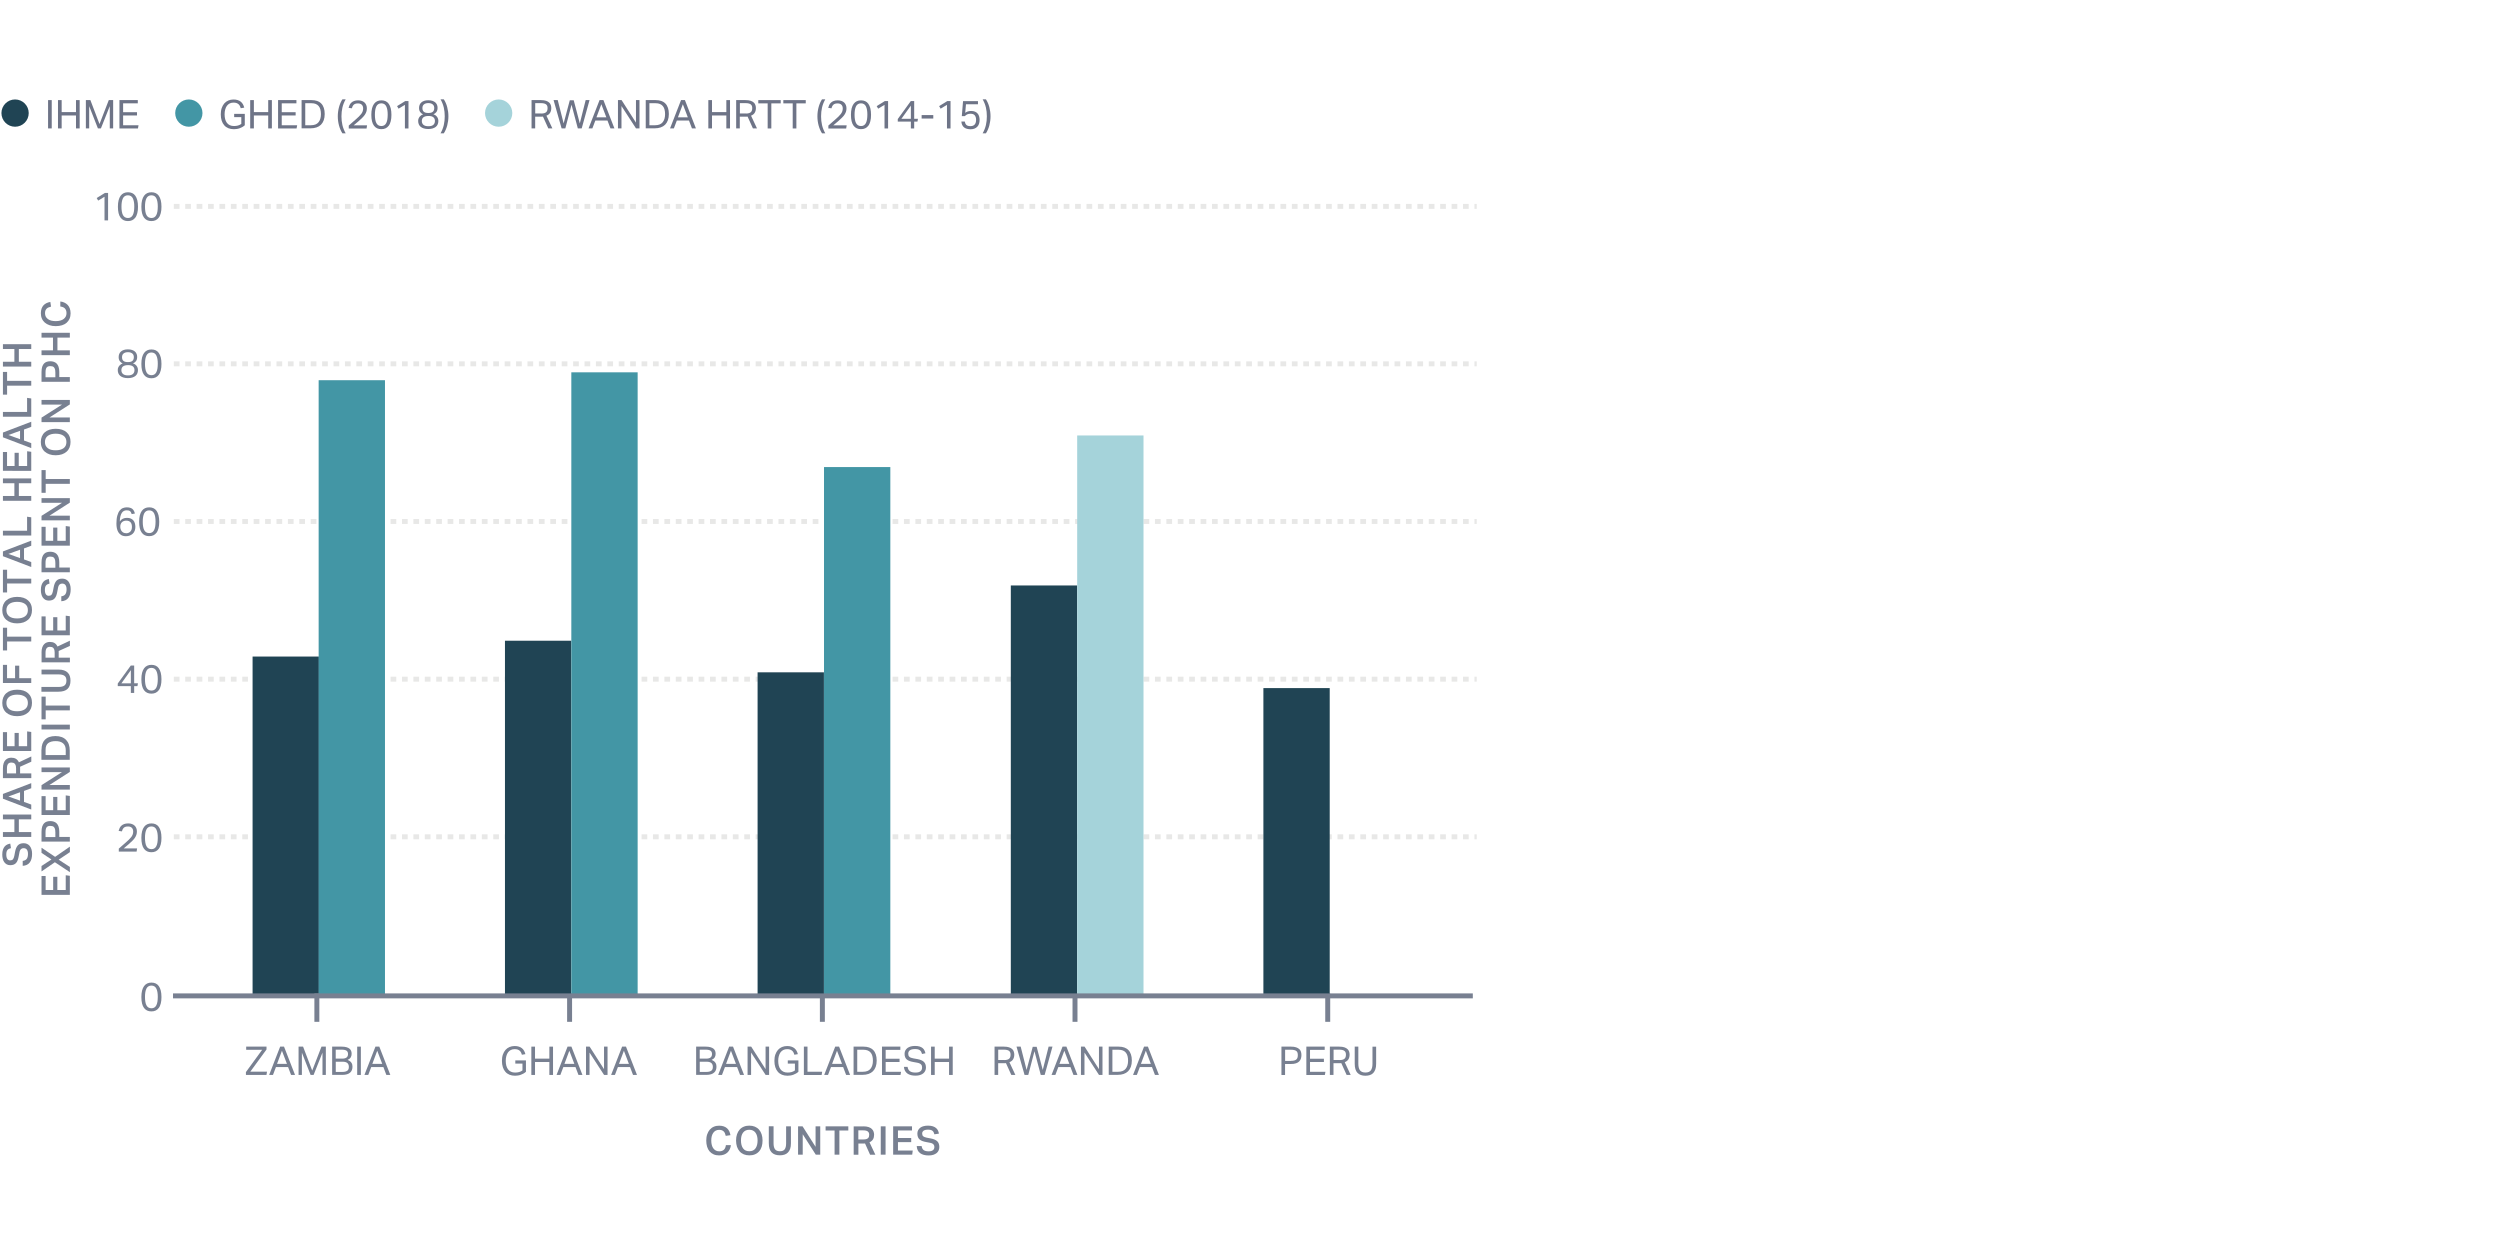 <?xml version="1.0" encoding="UTF-8"?>
<svg id="ART" xmlns="http://www.w3.org/2000/svg" viewBox="0 0 504 252.93">
  <g>
    <path d="M4.56,173.56c.37-.04.65-.18.82-.4.17-.23.26-.56.26-1.01,0-.22-.02-.4-.07-.55s-.11-.27-.19-.36c-.08-.09-.17-.15-.28-.19s-.23-.06-.35-.06c-.09,0-.18.01-.27.04-.09.03-.17.08-.24.14-.07.07-.14.16-.2.28-.06.12-.1.27-.13.45l-.14.73c-.05.29-.12.54-.2.77-.08.22-.19.41-.32.56-.13.15-.29.27-.48.34s-.42.12-.69.12-.51-.05-.71-.16c-.2-.11-.37-.26-.51-.45s-.24-.42-.3-.68c-.07-.26-.1-.55-.1-.86,0-.39.05-.73.14-.99s.21-.48.36-.65c.15-.17.32-.29.51-.38.19-.09.39-.14.6-.18l.14.91c-.32.08-.56.2-.71.39-.15.18-.23.48-.23.88,0,.23.02.42.06.57.04.15.1.28.17.37.07.09.16.16.25.2.09.04.19.06.29.06.25,0,.44-.07.56-.2.12-.14.22-.37.29-.72l.15-.79c.11-.6.3-1.04.57-1.33.27-.28.66-.42,1.16-.42.24,0,.46.04.67.13.21.09.38.22.54.4.15.18.27.41.36.68.09.27.13.58.13.94,0,.73-.15,1.3-.46,1.72-.31.42-.78.65-1.43.69v-.98Z" style="fill: #788091;"/>
    <path d="M.59,168.72v-.97h2.31v-2.57H.59v-.97h5.71v.97h-2.5v2.57h2.5v.97H.59Z" style="fill: #788091;"/>
    <path d="M.59,161.02v-.96l5.71-2.18v1.03l-1.46.54v2.22l1.46.53v1l-5.71-2.18ZM4.04,159.72l-2.35.85,2.35.84v-1.69Z" style="fill: #788091;"/>
    <path d="M.59,154.92c0-.43.05-.79.15-1.07.1-.28.23-.5.4-.66.16-.16.34-.28.54-.34.2-.06.39-.1.58-.1.37,0,.69.07.94.22.25.15.45.38.61.71l2.5-1.18v1.06l-2.27,1.02s0,.1.01.15,0,.11,0,.17v1.02h2.26v.95H.59v-1.95ZM3.23,154.84c0-.22-.02-.4-.07-.54-.05-.14-.11-.26-.19-.34-.08-.08-.18-.14-.3-.18-.12-.03-.25-.05-.39-.05-.13,0-.25.02-.36.06s-.2.11-.28.2c-.08.09-.14.22-.18.37-.04.16-.06.35-.06.58v.98h1.84v-1.07Z" style="fill: #788091;"/>
    <path d="M.59,151.4v-3.8h.83v2.83h1.52v-2.67h.84v2.67h1.69v-2.98l.83.11v3.84H.59Z" style="fill: #788091;"/>
    <path d="M6.45,141.7c0,.41-.07.78-.2,1.11-.14.33-.33.61-.59.84-.26.23-.57.41-.94.54-.37.12-.79.19-1.26.19s-.89-.06-1.26-.19c-.37-.13-.69-.31-.95-.54-.26-.23-.46-.52-.59-.85-.14-.33-.2-.7-.2-1.1s.07-.77.2-1.1c.14-.33.33-.61.59-.84.26-.23.57-.41.94-.53.37-.12.79-.19,1.26-.19s.9.06,1.27.18c.37.12.69.3.94.53.26.23.46.51.59.84.14.33.2.7.2,1.12ZM5.62,141.71c0-.55-.19-.97-.58-1.25s-.92-.42-1.59-.42c-.34,0-.64.04-.9.11-.27.07-.49.18-.68.32-.19.14-.33.31-.43.52s-.15.45-.15.73.05.52.15.73.25.38.43.52c.19.14.41.25.68.32s.57.1.9.1c.67,0,1.2-.14,1.59-.42s.58-.7.58-1.25Z" style="fill: #788091;"/>
    <path d="M.59,134.04h.83v2.68h1.62v-2.52h.84v2.52h2.42v.97H.59v-3.65Z" style="fill: #788091;"/>
    <path d="M1.43,129.32v1.81h-.84v-4.58h.84v1.8h4.87v.97H1.43Z" style="fill: #788091;"/>
    <path d="M6.45,122.99c0,.41-.07.78-.2,1.11-.14.33-.33.61-.59.84-.26.23-.57.41-.94.54-.37.12-.79.19-1.26.19s-.89-.06-1.26-.19c-.37-.13-.69-.31-.95-.54-.26-.23-.46-.52-.59-.85-.14-.33-.2-.7-.2-1.1s.07-.77.2-1.1c.14-.33.33-.61.59-.84.26-.23.57-.41.94-.53.37-.12.79-.19,1.26-.19s.9.06,1.27.18c.37.12.69.3.94.53.26.23.46.51.59.84.14.33.2.7.2,1.12ZM5.62,123c0-.55-.19-.97-.58-1.25s-.92-.42-1.59-.42c-.34,0-.64.04-.9.11-.27.07-.49.18-.68.32-.19.14-.33.31-.43.52s-.15.45-.15.73.05.52.15.73.25.38.43.52c.19.14.41.25.68.32s.57.1.9.1c.67,0,1.2-.14,1.59-.42s.58-.7.58-1.25Z" style="fill: #788091;"/>
    <path d="M1.43,117.63v1.81h-.84v-4.58h.84v1.8h4.87v.97H1.43Z" style="fill: #788091;"/>
    <path d="M.59,112.13v-.96l5.71-2.18v1.03l-1.46.54v2.22l1.46.53v1l-5.71-2.18ZM4.04,110.82l-2.35.85,2.35.84v-1.69Z" style="fill: #788091;"/>
    <path d="M.59,107h4.87v-2.83l.84.12v3.68H.59v-.97Z" style="fill: #788091;"/>
    <path d="M.59,100.96v-.97h2.31v-2.57H.59v-.97h5.71v.97h-2.5v2.57h2.5v.97H.59Z" style="fill: #788091;"/>
    <path d="M.59,94.92v-3.8h.83v2.83h1.52v-2.67h.84v2.67h1.69v-2.98l.83.11v3.84H.59Z" style="fill: #788091;"/>
    <path d="M.59,88.16v-.96l5.71-2.18v1.03l-1.46.54v2.22l1.46.53v1l-5.71-2.18ZM4.04,86.85l-2.35.85,2.35.84v-1.69Z" style="fill: #788091;"/>
    <path d="M.59,83.04h4.87v-2.83l.84.12v3.68H.59v-.97Z" style="fill: #788091;"/>
    <path d="M1.43,77.75v1.81h-.84v-4.58h.84v1.8h4.87v.97H1.43Z" style="fill: #788091;"/>
    <path d="M.59,73.9v-.97h2.31v-2.57H.59v-.97h5.71v.97h-2.5v2.57h2.5v.97H.59Z" style="fill: #788091;"/>
    <path d="M8.37,180.4v-3.8h.83v2.83h1.52v-2.67h.84v2.67h1.69v-2.98l.83.11v3.84h-5.71Z" style="fill: #788091;"/>
    <path d="M11.07,173.82l-2.7,1.86v-1.1l2-1.31-2-1.33v-1.04l2.74,1.84,2.98-2.06v1.11l-2.26,1.52,2.26,1.47v1.05l-3.02-2Z" style="fill: #788091;"/>
    <path d="M8.37,169.68v-1.98c0-.43.05-.79.14-1.07.1-.28.22-.5.38-.66.16-.16.34-.27.56-.34.21-.06.43-.1.66-.1.25,0,.48.03.7.1.22.06.42.18.59.34.17.16.3.38.4.66.1.28.15.63.15,1.05v1.04h2.13v.95h-5.71ZM11.15,167.71c0-.25-.02-.45-.07-.6s-.12-.28-.2-.37-.19-.15-.32-.19c-.12-.03-.26-.05-.42-.05s-.3.02-.42.06c-.12.04-.22.1-.3.2-.08.09-.14.22-.18.38-.04.16-.06.36-.06.6v1.01h1.98v-1.02Z" style="fill: #788091;"/>
    <path d="M8.37,164.3v-3.8h.83v2.83h1.52v-2.67h.84v2.67h1.69v-2.98l.83.11v3.84h-5.71Z" style="fill: #788091;"/>
    <path d="M8.37,159.18v-.9l4.13-2.62h-4.13v-.94h5.71v.9l-4.11,2.63h4.11v.94h-5.71Z" style="fill: #788091;"/>
    <path d="M8.37,151.12c0-.42.06-.8.17-1.14.12-.34.29-.62.52-.86.23-.23.53-.42.88-.54s.77-.19,1.24-.19.89.07,1.25.2c.36.13.66.33.9.58.24.25.43.56.55.92.12.36.18.77.18,1.22v1.87h-5.71v-2.06ZM13.26,151.28c0-.34-.05-.62-.14-.86-.1-.24-.23-.43-.42-.58s-.4-.26-.65-.33c-.25-.07-.53-.1-.85-.1-.63,0-1.12.13-1.48.4-.35.27-.53.7-.53,1.31v1.1h4.06v-.94Z" style="fill: #788091;"/>
    <path d="M8.37,147.06v-.97h5.71v.97h-5.71Z" style="fill: #788091;"/>
    <path d="M9.21,143.21v1.81h-.84v-4.58h.84v1.8h4.87v.97h-4.87Z" style="fill: #788091;"/>
    <path d="M8.37,138.49h3.42c.54,0,.94-.1,1.2-.29.26-.19.4-.52.4-.99s-.13-.78-.4-.97c-.26-.19-.67-.28-1.2-.28h-3.42v-.97h3.42c.44,0,.82.05,1.12.16.31.11.56.26.75.46.2.2.34.43.42.7.09.27.13.58.13.91,0,.73-.2,1.29-.59,1.66-.39.38-1.01.57-1.87.57h-3.4v-.96Z" style="fill: #788091;"/>
    <path d="M8.37,131.58c0-.43.05-.79.15-1.07.1-.28.23-.5.4-.66.16-.16.34-.28.54-.34.2-.06.39-.1.58-.1.37,0,.69.07.94.22.25.15.45.38.61.71l2.5-1.18v1.06l-2.27,1.02s0,.1.01.15,0,.11,0,.17v1.02h2.26v.95h-5.71v-1.95ZM11.01,131.51c0-.22-.02-.4-.07-.54-.05-.14-.11-.26-.19-.34-.08-.08-.18-.14-.3-.18-.12-.03-.25-.05-.39-.05-.13,0-.25.02-.36.06s-.2.11-.28.2c-.08.09-.14.22-.18.37-.04.16-.06.35-.06.58v.98h1.84v-1.07Z" style="fill: #788091;"/>
    <path d="M8.37,128.07v-3.8h.83v2.83h1.52v-2.67h.84v2.67h1.69v-2.98l.83.11v3.84h-5.71Z" style="fill: #788091;"/>
    <path d="M12.34,120.22c.37-.04.65-.18.82-.4.17-.23.26-.56.26-1.01,0-.22-.02-.4-.07-.55s-.11-.27-.19-.36c-.08-.09-.17-.15-.28-.19s-.23-.06-.35-.06c-.09,0-.18.01-.27.04-.09.03-.17.08-.24.14-.07.07-.14.16-.2.28-.06.12-.1.27-.13.45l-.14.73c-.05.29-.12.54-.2.77-.08.22-.19.41-.32.56-.13.15-.29.27-.48.34s-.42.12-.69.12-.51-.05-.71-.16c-.2-.11-.37-.26-.51-.45s-.24-.42-.3-.68c-.07-.26-.1-.55-.1-.86,0-.39.05-.73.14-.99s.21-.48.36-.65c.15-.17.32-.29.51-.38.19-.09.39-.14.6-.18l.14.91c-.32.08-.56.2-.71.39-.15.18-.23.48-.23.88,0,.23.02.42.06.57.04.15.1.28.17.37.07.09.16.16.25.2.09.04.19.06.29.06.25,0,.44-.07.56-.2.12-.14.22-.37.29-.72l.15-.79c.11-.6.3-1.04.57-1.33.27-.28.66-.42,1.16-.42.24,0,.46.04.67.13.21.09.38.22.54.4.15.18.27.41.36.68.09.27.13.58.13.94,0,.73-.15,1.3-.46,1.72-.31.42-.78.65-1.43.69v-.98Z" style="fill: #788091;"/>
    <path d="M8.37,115.38v-1.98c0-.43.05-.79.14-1.07.1-.28.22-.5.38-.66.16-.16.34-.27.56-.34.21-.06.43-.1.66-.1.25,0,.48.03.7.1.22.06.42.18.59.34.17.16.3.38.4.66.1.28.15.63.15,1.05v1.04h2.13v.95h-5.71ZM11.15,113.42c0-.25-.02-.45-.07-.6s-.12-.28-.2-.37-.19-.15-.32-.19c-.12-.03-.26-.05-.42-.05s-.3.02-.42.06c-.12.04-.22.1-.3.2-.08.09-.14.22-.18.38-.04.16-.06.36-.06.6v1.01h1.98v-1.02Z" style="fill: #788091;"/>
    <path d="M8.37,110v-3.8h.83v2.83h1.52v-2.67h.84v2.67h1.69v-2.98l.83.11v3.84h-5.71Z" style="fill: #788091;"/>
    <path d="M8.37,104.89v-.9l4.13-2.62h-4.13v-.94h5.71v.9l-4.11,2.63h4.11v.94h-5.71Z" style="fill: #788091;"/>
    <path d="M9.21,97.54v1.81h-.84v-4.58h.84v1.8h4.87v.97h-4.87Z" style="fill: #788091;"/>
    <path d="M14.22,89.1c0,.41-.07.78-.2,1.11-.14.33-.33.61-.59.84-.26.23-.57.41-.94.54-.37.12-.79.19-1.26.19s-.89-.06-1.26-.19c-.37-.13-.69-.31-.95-.54-.26-.23-.46-.52-.59-.85-.14-.33-.2-.7-.2-1.1s.07-.77.2-1.1c.14-.33.33-.61.59-.84.26-.23.57-.41.94-.53.37-.12.79-.19,1.26-.19s.9.06,1.27.18c.37.12.69.3.94.53.26.23.46.51.59.84.14.33.2.7.2,1.12ZM13.39,89.1c0-.55-.19-.97-.58-1.25s-.92-.42-1.59-.42c-.34,0-.64.04-.9.11-.27.07-.49.18-.68.32-.19.14-.33.31-.43.52s-.15.45-.15.73.05.52.15.73.25.38.43.52c.19.14.41.25.68.32s.57.1.9.1c.67,0,1.2-.14,1.59-.42s.58-.7.58-1.25Z" style="fill: #788091;"/>
    <path d="M8.37,85.09v-.9l4.13-2.62h-4.13v-.94h5.71v.9l-4.11,2.63h4.11v.94h-5.71Z" style="fill: #788091;"/>
    <path d="M8.37,76.98v-1.98c0-.43.05-.79.14-1.07.1-.28.22-.5.38-.66.16-.16.34-.27.56-.34.21-.06.43-.1.66-.1.25,0,.48.03.7.1.22.06.42.18.59.34.17.16.3.38.4.66.1.28.15.63.15,1.05v1.04h2.13v.95h-5.71ZM11.15,75.02c0-.25-.02-.45-.07-.6s-.12-.28-.2-.37-.19-.15-.32-.19c-.12-.03-.26-.05-.42-.05s-.3.02-.42.06c-.12.04-.22.1-.3.2-.08.09-.14.22-.18.38-.04.16-.06.36-.06.6v1.01h1.98v-1.02Z" style="fill: #788091;"/>
    <path d="M8.37,71.6v-.97h2.31v-2.57h-2.31v-.97h5.71v.97h-2.5v2.57h2.5v.97h-5.71Z" style="fill: #788091;"/>
    <path d="M12.15,60.78c.3.03.57.1.82.22.25.11.47.27.66.46s.33.44.44.72c.1.28.16.61.16.98,0,.41-.07.78-.21,1.1-.14.32-.34.59-.6.82-.26.22-.57.39-.94.5-.37.11-.79.17-1.24.17s-.89-.06-1.26-.19c-.37-.13-.69-.3-.95-.53s-.46-.5-.59-.82c-.14-.32-.2-.67-.2-1.06,0-.36.05-.67.14-.93.09-.26.22-.48.39-.67.17-.18.37-.33.6-.44.23-.11.5-.19.78-.24l.14.95c-.19.04-.36.1-.51.16-.15.06-.28.15-.38.25s-.18.23-.24.38c-.06.15-.08.33-.08.54,0,.26.05.48.15.68s.25.36.44.5c.19.14.42.24.68.31s.57.1.9.1.64-.04.9-.11c.27-.07.5-.18.68-.32.19-.14.33-.31.43-.5.1-.2.15-.42.15-.67,0-.22-.03-.42-.09-.57-.06-.16-.14-.29-.25-.4s-.24-.19-.39-.25c-.15-.06-.32-.1-.52-.13v-1.02Z" style="fill: #788091;"/>
  </g>
  <g id="gtext">
    <g style="isolation: isolate;">
      <path d="M21.06,39.67l-1.27.77-.3-.52,1.65-1.02h.65v5.53h-.72v-4.75Z" style="fill: #788091;"/>
      <path d="M25.78,44.57c-.63,0-1.13-.23-1.48-.7s-.53-1.2-.53-2.2c0-.5.05-.94.14-1.3.1-.37.23-.67.41-.91.18-.24.39-.42.64-.53.25-.12.53-.17.85-.17s.6.06.84.17c.25.11.46.29.63.53.17.24.3.54.4.91.09.37.14.8.14,1.3s-.04.93-.14,1.3-.22.67-.4.9c-.18.24-.39.41-.64.53-.25.12-.54.17-.86.17ZM25.79,43.95c.24,0,.44-.05.6-.16.16-.1.29-.25.39-.45s.17-.43.22-.72c.04-.28.07-.6.07-.96s-.02-.68-.07-.96c-.05-.28-.12-.52-.22-.72-.1-.2-.23-.35-.39-.45-.16-.1-.36-.16-.6-.16s-.44.05-.61.16c-.17.1-.3.25-.4.45-.1.2-.17.44-.22.72-.05.28-.07.6-.07.96s.02.68.07.96c.04.28.12.52.22.72s.23.34.4.45c.17.1.37.16.61.16Z" style="fill: #788091;"/>
      <path d="M30.51,44.57c-.63,0-1.13-.23-1.48-.7s-.53-1.2-.53-2.2c0-.5.05-.94.14-1.3.1-.37.23-.67.41-.91.18-.24.39-.42.64-.53.25-.12.53-.17.85-.17s.6.06.84.17c.25.11.46.29.63.53.17.24.3.54.4.91.09.37.14.8.14,1.3s-.04.93-.14,1.3-.22.67-.4.9c-.18.24-.39.41-.64.53-.25.12-.54.17-.86.17ZM30.53,43.95c.24,0,.44-.05.6-.16.16-.1.29-.25.39-.45s.17-.43.22-.72c.04-.28.07-.6.07-.96s-.02-.68-.07-.96c-.05-.28-.12-.52-.22-.72-.1-.2-.23-.35-.39-.45-.16-.1-.36-.16-.6-.16s-.44.05-.61.16c-.17.1-.3.25-.4.45-.1.2-.17.44-.22.72-.05.28-.07.6-.07.96s.02.68.07.96c.04.28.12.52.22.72s.23.34.4.45c.17.1.37.16.61.16Z" style="fill: #788091;"/>
    </g>
  </g>
  <g id="gtext-2" data-name="gtext">
    <g style="isolation: isolate;">
      <path d="M24.77,73.29c-.23-.09-.43-.24-.6-.46s-.25-.5-.25-.85c0-.22.04-.42.11-.61.07-.19.19-.35.34-.49.15-.14.35-.25.58-.33.23-.08.51-.12.83-.12s.61.04.84.12c.23.08.43.19.58.32s.26.3.34.49.11.39.11.61c0,.35-.08.63-.24.84-.16.21-.36.36-.6.44.11.04.23.09.34.16.12.07.22.16.32.27s.18.24.24.39c.06.15.1.33.1.52,0,.25-.04.47-.12.67-.08.2-.21.38-.38.52-.17.14-.38.25-.64.33-.25.08-.55.12-.89.12s-.64-.04-.9-.12-.47-.19-.64-.33c-.17-.14-.3-.32-.38-.52-.08-.2-.12-.43-.12-.67,0-.19.03-.36.1-.51s.15-.28.25-.39c.1-.11.21-.2.32-.27s.23-.12.34-.16ZM24.47,74.63c0,.32.11.57.32.76.21.19.55.29,1.01.29s.79-.1,1-.29c.21-.2.31-.45.31-.77,0-.15-.02-.29-.07-.41-.05-.12-.12-.23-.22-.32-.1-.09-.24-.16-.4-.21-.17-.05-.38-.07-.62-.07s-.46.03-.63.08-.3.12-.41.21c-.1.09-.18.2-.22.32-.05.13-.07.27-.07.42ZM24.6,72.01c0,.33.09.58.28.74.19.17.49.25.91.25s.72-.08.91-.25c.19-.17.28-.42.28-.75,0-.13-.02-.26-.06-.38-.04-.12-.11-.23-.21-.32-.1-.09-.22-.16-.37-.22-.15-.05-.33-.08-.55-.08s-.4.03-.55.08c-.15.05-.28.13-.37.22-.1.09-.17.2-.21.32-.04.12-.06.25-.06.38Z" style="fill: #788091;"/>
      <path d="M30.51,76.26c-.63,0-1.13-.23-1.48-.7s-.53-1.2-.53-2.2c0-.5.05-.94.14-1.3.1-.37.23-.67.41-.91.18-.24.39-.42.64-.53.25-.12.53-.17.85-.17s.6.06.84.17c.25.11.46.29.63.53.17.24.3.54.4.91.09.37.14.8.14,1.3s-.04.93-.14,1.3-.22.67-.4.9c-.18.24-.39.41-.64.53-.25.12-.54.17-.86.17ZM30.53,75.64c.24,0,.44-.05.6-.16.16-.1.29-.25.39-.45s.17-.43.22-.72c.04-.28.07-.6.07-.96s-.02-.68-.07-.96c-.05-.28-.12-.52-.22-.72-.1-.2-.23-.35-.39-.45-.16-.1-.36-.16-.6-.16s-.44.05-.61.16c-.17.1-.3.25-.4.45-.1.2-.17.44-.22.72-.05.28-.07.6-.07.96s.02.68.07.96c.04.28.12.52.22.72s.23.34.4.45c.17.1.37.16.61.16Z" style="fill: #788091;"/>
    </g>
  </g>
  <g id="gtext-3" data-name="gtext">
    <g style="isolation: isolate;">
      <path d="M30.51,203.9c-.63,0-1.13-.23-1.48-.7s-.53-1.2-.53-2.2c0-.5.05-.94.14-1.3.1-.37.23-.67.41-.91.18-.24.39-.42.64-.53.25-.12.53-.17.85-.17s.6.06.84.17c.25.11.46.29.63.53.17.24.3.54.4.91.09.37.14.8.14,1.3s-.04.93-.14,1.3-.22.67-.4.9c-.18.24-.39.41-.64.53-.25.12-.54.17-.86.17ZM30.53,203.27c.24,0,.44-.05.6-.16.16-.1.29-.25.39-.45s.17-.43.22-.72c.04-.28.07-.6.07-.96s-.02-.68-.07-.96c-.05-.28-.12-.52-.22-.72-.1-.2-.23-.35-.39-.45-.16-.1-.36-.16-.6-.16s-.44.05-.61.16c-.17.1-.3.25-.4.45-.1.2-.17.44-.22.72-.05.28-.07.6-.07.96s.02.68.07.96c.04.28.12.52.22.72s.23.34.4.45c.17.1.37.16.61.16Z" style="fill: #788091;"/>
    </g>
  </g>
  <g id="gtext-4" data-name="gtext">
    <g style="isolation: isolate;">
      <path d="M23.94,171.09c.2-.18.42-.37.66-.58.23-.2.47-.41.71-.62.26-.22.48-.43.67-.61.19-.18.35-.36.48-.53s.22-.34.29-.52c.06-.18.1-.37.1-.57,0-.34-.09-.59-.27-.77-.18-.18-.44-.27-.76-.27-.2,0-.37.02-.5.06-.14.04-.26.11-.35.19s-.17.19-.24.31c-.06.12-.12.27-.16.43l-.66-.1c.05-.19.12-.38.2-.56.08-.18.2-.34.35-.48.15-.14.34-.26.56-.34s.5-.13.82-.13c.28,0,.53.04.75.12.22.08.4.19.55.33.15.14.26.31.34.51s.12.42.12.66-.03.46-.1.67c-.07.21-.17.41-.31.62-.14.2-.31.41-.53.62-.21.21-.47.45-.76.7-.15.13-.31.27-.48.4-.16.14-.32.27-.48.41h2.7l-.1.64h-3.59v-.58Z" style="fill: #788091;"/>
      <path d="M30.51,171.81c-.63,0-1.13-.23-1.48-.7s-.53-1.2-.53-2.2c0-.5.05-.94.14-1.3.1-.37.23-.67.41-.91.18-.24.39-.42.64-.53.25-.12.53-.17.85-.17s.6.06.84.17c.25.11.46.29.63.53.17.24.3.54.4.91.09.37.14.8.14,1.3s-.04.93-.14,1.3-.22.67-.4.9c-.18.24-.39.41-.64.53-.25.12-.54.17-.86.17ZM30.53,171.19c.24,0,.44-.05.6-.16.16-.1.29-.25.39-.45s.17-.43.22-.72c.04-.28.07-.6.07-.96s-.02-.68-.07-.96c-.05-.28-.12-.52-.22-.72-.1-.2-.23-.35-.39-.45-.16-.1-.36-.16-.6-.16s-.44.05-.61.16c-.17.1-.3.25-.4.45-.1.2-.17.44-.22.72-.05.28-.07.6-.07.96s.02.68.07.96c.04.28.12.52.22.72s.23.34.4.45c.17.1.37.16.61.16Z" style="fill: #788091;"/>
    </g>
  </g>
  <g id="gtext-5" data-name="gtext">
    <g style="isolation: isolate;">
      <path d="M23.74,137.8l2.63-3.63h.68v3.58h.76l-.1.57h-.66v1.38h-.67v-1.38h-2.64v-.52ZM26.38,137.76v-2.66l-1.91,2.66h1.91Z" style="fill: #788091;"/>
      <path d="M30.51,139.84c-.63,0-1.13-.23-1.48-.7s-.53-1.2-.53-2.2c0-.5.05-.94.14-1.3.1-.37.23-.67.41-.91.18-.24.39-.42.64-.53.25-.12.53-.17.85-.17s.6.06.84.17c.25.11.46.29.63.53.17.24.3.54.4.91.09.37.14.8.14,1.3s-.04.93-.14,1.3-.22.67-.4.9c-.18.24-.39.41-.64.53-.25.12-.54.17-.86.17ZM30.53,139.22c.24,0,.44-.05.6-.16.16-.1.29-.25.39-.45s.17-.43.22-.72c.04-.28.07-.6.07-.96s-.02-.68-.07-.96c-.05-.28-.12-.52-.22-.72-.1-.2-.23-.35-.39-.45-.16-.1-.36-.16-.6-.16s-.44.05-.61.16c-.17.1-.3.25-.4.45-.1.2-.17.44-.22.72-.05.28-.07.6-.07.96s.02.68.07.96c.04.28.12.52.22.72s.23.34.4.45c.17.1.37.16.61.16Z" style="fill: #788091;"/>
    </g>
  </g>
  <g id="gtext-6" data-name="gtext">
    <g style="isolation: isolate;">
      <path d="M26.55,103.64c-.04-.13-.09-.24-.14-.34-.05-.1-.11-.18-.19-.24-.08-.06-.17-.11-.28-.14s-.24-.04-.4-.04c-.2,0-.39.04-.55.12-.16.08-.3.2-.42.38s-.22.41-.29.69c-.07.29-.12.64-.13,1.06.17-.26.38-.44.62-.56s.52-.17.84-.17c.3,0,.55.05.76.14.21.09.38.22.52.38.14.16.24.36.3.58.06.22.1.46.1.72,0,.28-.04.54-.13.77s-.21.43-.38.59-.37.29-.6.38c-.24.09-.5.14-.78.14-.39,0-.71-.08-.96-.23s-.44-.35-.59-.59c-.14-.24-.24-.51-.3-.82-.06-.3-.08-.6-.08-.91,0-.64.06-1.18.18-1.6s.27-.76.46-1,.41-.42.66-.52c.25-.1.51-.15.78-.15.51,0,.88.11,1.14.32.25.22.42.53.5.93l-.64.11ZM25.39,107.51c.37,0,.66-.11.88-.34.22-.22.33-.54.33-.94,0-.18-.02-.34-.06-.5-.04-.15-.1-.29-.19-.4-.09-.11-.2-.2-.35-.27-.14-.06-.32-.1-.53-.1-.16,0-.32.02-.47.07-.16.05-.29.13-.4.23-.12.11-.21.24-.27.41-.07.17-.09.37-.08.6,0,.16.04.31.09.46.05.15.13.28.22.39.1.11.21.2.35.27s.3.1.49.1Z" style="fill: #788091;"/>
      <path d="M30.06,108.09c-.63,0-1.13-.23-1.48-.7s-.53-1.2-.53-2.2c0-.5.05-.94.14-1.3.1-.37.23-.67.41-.91.18-.24.39-.42.64-.53.25-.12.53-.17.85-.17s.6.06.84.17c.25.11.46.29.63.53.17.24.3.54.4.91.09.37.14.8.14,1.3s-.04.93-.14,1.3-.22.67-.4.9c-.18.24-.39.41-.64.53-.25.12-.54.17-.86.17ZM30.08,107.47c.24,0,.44-.05.6-.16.16-.1.29-.25.39-.45s.17-.43.22-.72c.04-.28.07-.6.07-.96s-.02-.68-.07-.96c-.05-.28-.12-.52-.22-.72-.1-.2-.23-.35-.39-.45-.16-.1-.36-.16-.6-.16s-.44.05-.61.16c-.17.1-.3.25-.4.45-.1.2-.17.44-.22.72-.05.28-.07.6-.07.96s.02.68.07.96c.04.28.12.52.22.72s.23.34.4.45c.17.1.37.16.61.16Z" style="fill: #788091;"/>
    </g>
  </g>
  <path d="M297.71,73.85h-.46v-1h.46v1ZM296.09,73.85h-1.15v-1h1.15v1ZM293.79,73.85h-1.15v-1h1.15v1ZM291.49,73.85h-1.15v-1h1.15v1ZM289.19,73.85h-1.15v-1h1.15v1ZM286.89,73.85h-1.15v-1h1.15v1ZM284.59,73.85h-1.15v-1h1.15v1ZM282.29,73.85h-1.15v-1h1.15v1ZM279.99,73.85h-1.15v-1h1.15v1ZM277.69,73.85h-1.15v-1h1.15v1ZM275.39,73.85h-1.15v-1h1.15v1ZM273.09,73.85h-1.15v-1h1.15v1ZM270.79,73.85h-1.15v-1h1.15v1ZM268.49,73.85h-1.15v-1h1.15v1ZM266.19,73.85h-1.15v-1h1.15v1ZM263.89,73.85h-1.15v-1h1.15v1ZM261.59,73.85h-1.15v-1h1.15v1ZM259.29,73.85h-1.15v-1h1.15v1ZM256.99,73.85h-1.15v-1h1.15v1ZM254.69,73.85h-1.15v-1h1.15v1ZM252.39,73.85h-1.15v-1h1.15v1ZM250.09,73.85h-1.15v-1h1.15v1ZM247.79,73.85h-1.15v-1h1.15v1ZM245.49,73.85h-1.15v-1h1.15v1ZM243.19,73.85h-1.15v-1h1.15v1ZM240.89,73.85h-1.15v-1h1.15v1ZM238.59,73.85h-1.15v-1h1.15v1ZM236.29,73.85h-1.15v-1h1.15v1ZM233.99,73.85h-1.15v-1h1.15v1ZM231.69,73.85h-1.15v-1h1.15v1ZM229.39,73.85h-1.15v-1h1.15v1ZM227.09,73.85h-1.15v-1h1.15v1ZM224.79,73.85h-1.15v-1h1.15v1ZM222.49,73.85h-1.15v-1h1.15v1ZM220.19,73.85h-1.15v-1h1.15v1ZM217.89,73.85h-1.15v-1h1.15v1ZM215.59,73.85h-1.15v-1h1.15v1ZM213.29,73.85h-1.15v-1h1.15v1ZM210.99,73.85h-1.15v-1h1.15v1ZM208.69,73.85h-1.15v-1h1.15v1ZM206.39,73.85h-1.15v-1h1.15v1ZM204.09,73.85h-1.15v-1h1.15v1ZM201.79,73.85h-1.15v-1h1.15v1ZM199.49,73.85h-1.15v-1h1.15v1ZM197.19,73.85h-1.15v-1h1.15v1ZM194.89,73.85h-1.15v-1h1.15v1ZM192.59,73.85h-1.15v-1h1.15v1ZM190.29,73.85h-1.15v-1h1.15v1ZM187.99,73.85h-1.15v-1h1.15v1ZM185.69,73.85h-1.15v-1h1.15v1ZM183.39,73.85h-1.15v-1h1.15v1ZM181.09,73.85h-1.15v-1h1.15v1ZM178.79,73.85h-1.15v-1h1.15v1ZM176.49,73.85h-1.15v-1h1.15v1ZM174.19,73.85h-1.15v-1h1.15v1ZM171.89,73.85h-1.15v-1h1.15v1ZM169.59,73.85h-1.15v-1h1.15v1ZM167.29,73.85h-1.15v-1h1.15v1ZM164.99,73.85h-1.15v-1h1.15v1ZM162.69,73.85h-1.15v-1h1.15v1ZM160.39,73.85h-1.15v-1h1.15v1ZM158.09,73.85h-1.15v-1h1.15v1ZM155.79,73.85h-1.15v-1h1.15v1ZM153.49,73.85h-1.15v-1h1.15v1ZM151.19,73.85h-1.15v-1h1.15v1ZM148.89,73.85h-1.15v-1h1.15v1ZM146.59,73.85h-1.15v-1h1.15v1ZM144.29,73.85h-1.15v-1h1.15v1ZM141.99,73.85h-1.15v-1h1.15v1ZM139.69,73.85h-1.15v-1h1.15v1ZM137.39,73.85h-1.15v-1h1.15v1ZM135.09,73.85h-1.15v-1h1.15v1ZM132.79,73.85h-1.15v-1h1.15v1ZM130.49,73.85h-1.15v-1h1.15v1ZM128.19,73.85h-1.15v-1h1.15v1ZM125.89,73.85h-1.15v-1h1.15v1ZM123.59,73.85h-1.15v-1h1.15v1ZM121.29,73.85h-1.15v-1h1.15v1ZM118.99,73.85h-1.15v-1h1.15v1ZM116.69,73.85h-1.15v-1h1.15v1ZM114.39,73.85h-1.15v-1h1.15v1ZM112.09,73.85h-1.15v-1h1.15v1ZM109.79,73.85h-1.15v-1h1.15v1ZM107.49,73.85h-1.15v-1h1.15v1ZM105.19,73.85h-1.15v-1h1.15v1ZM102.89,73.85h-1.15v-1h1.15v1ZM100.59,73.85h-1.15v-1h1.15v1ZM98.29,73.85h-1.15v-1h1.15v1ZM95.99,73.85h-1.15v-1h1.15v1ZM93.69,73.85h-1.15v-1h1.15v1ZM91.39,73.85h-1.15v-1h1.15v1ZM89.09,73.85h-1.15v-1h1.15v1ZM86.79,73.85h-1.15v-1h1.15v1ZM84.49,73.85h-1.15v-1h1.15v1ZM82.19,73.85h-1.15v-1h1.15v1ZM79.89,73.85h-1.15v-1h1.15v1ZM77.59,73.85h-1.15v-1h1.15v1ZM75.29,73.85h-1.15v-1h1.15v1ZM72.99,73.85h-1.15v-1h1.15v1ZM70.69,73.85h-1.15v-1h1.15v1ZM68.39,73.85h-1.15v-1h1.15v1ZM66.09,73.85h-1.15v-1h1.15v1ZM63.79,73.85h-1.15v-1h1.15v1ZM61.49,73.85h-1.15v-1h1.15v1ZM59.19,73.85h-1.15v-1h1.15v1ZM56.89,73.85h-1.15v-1h1.15v1ZM54.59,73.85h-1.15v-1h1.15v1ZM52.29,73.85h-1.15v-1h1.15v1ZM49.99,73.85h-1.15v-1h1.15v1ZM47.69,73.85h-1.15v-1h1.15v1ZM45.39,73.85h-1.15v-1h1.15v1ZM43.09,73.85h-1.15v-1h1.15v1ZM40.79,73.85h-1.15v-1h1.15v1ZM38.49,73.85h-1.15v-1h1.15v1ZM36.19,73.85h-1.15v-1h1.15v1Z" style="fill: #e8e8e7;"/>
  <path d="M297.71,105.63h-.46v-1h.46v1ZM296.09,105.63h-1.15v-1h1.15v1ZM293.79,105.63h-1.15v-1h1.15v1ZM291.49,105.63h-1.15v-1h1.15v1ZM289.19,105.63h-1.15v-1h1.15v1ZM286.89,105.63h-1.15v-1h1.15v1ZM284.59,105.63h-1.15v-1h1.15v1ZM282.29,105.63h-1.15v-1h1.15v1ZM279.99,105.63h-1.15v-1h1.15v1ZM277.69,105.63h-1.15v-1h1.15v1ZM275.39,105.63h-1.15v-1h1.15v1ZM273.09,105.63h-1.15v-1h1.15v1ZM270.79,105.63h-1.15v-1h1.15v1ZM268.49,105.63h-1.15v-1h1.15v1ZM266.19,105.63h-1.15v-1h1.15v1ZM263.89,105.63h-1.15v-1h1.15v1ZM261.59,105.63h-1.15v-1h1.15v1ZM259.29,105.63h-1.15v-1h1.15v1ZM256.99,105.63h-1.15v-1h1.15v1ZM254.69,105.63h-1.15v-1h1.15v1ZM252.39,105.63h-1.15v-1h1.15v1ZM250.09,105.63h-1.15v-1h1.15v1ZM247.79,105.63h-1.15v-1h1.15v1ZM245.49,105.63h-1.15v-1h1.15v1ZM243.19,105.63h-1.15v-1h1.15v1ZM240.89,105.63h-1.15v-1h1.15v1ZM238.59,105.63h-1.15v-1h1.15v1ZM236.29,105.63h-1.15v-1h1.15v1ZM233.99,105.63h-1.15v-1h1.15v1ZM231.69,105.63h-1.15v-1h1.15v1ZM229.39,105.63h-1.15v-1h1.15v1ZM227.09,105.63h-1.15v-1h1.15v1ZM224.79,105.63h-1.15v-1h1.15v1ZM222.49,105.63h-1.15v-1h1.15v1ZM220.19,105.63h-1.15v-1h1.15v1ZM217.89,105.63h-1.15v-1h1.15v1ZM215.59,105.63h-1.15v-1h1.15v1ZM213.29,105.63h-1.15v-1h1.15v1ZM210.99,105.63h-1.15v-1h1.15v1ZM208.69,105.63h-1.15v-1h1.15v1ZM206.39,105.63h-1.15v-1h1.15v1ZM204.09,105.63h-1.15v-1h1.15v1ZM201.79,105.63h-1.15v-1h1.15v1ZM199.49,105.63h-1.15v-1h1.15v1ZM197.19,105.63h-1.15v-1h1.15v1ZM194.89,105.63h-1.15v-1h1.15v1ZM192.59,105.63h-1.15v-1h1.15v1ZM190.29,105.63h-1.15v-1h1.15v1ZM187.99,105.63h-1.15v-1h1.15v1ZM185.69,105.63h-1.15v-1h1.15v1ZM183.39,105.63h-1.15v-1h1.15v1ZM181.09,105.63h-1.15v-1h1.15v1ZM178.79,105.63h-1.15v-1h1.15v1ZM176.49,105.63h-1.15v-1h1.15v1ZM174.19,105.63h-1.15v-1h1.15v1ZM171.89,105.63h-1.15v-1h1.15v1ZM169.59,105.63h-1.15v-1h1.15v1ZM167.29,105.63h-1.15v-1h1.15v1ZM164.99,105.63h-1.15v-1h1.15v1ZM162.69,105.63h-1.15v-1h1.15v1ZM160.39,105.63h-1.15v-1h1.15v1ZM158.09,105.63h-1.15v-1h1.15v1ZM155.79,105.63h-1.15v-1h1.15v1ZM153.49,105.63h-1.15v-1h1.15v1ZM151.19,105.63h-1.15v-1h1.15v1ZM148.89,105.63h-1.15v-1h1.15v1ZM146.59,105.63h-1.15v-1h1.15v1ZM144.29,105.63h-1.15v-1h1.15v1ZM141.99,105.63h-1.15v-1h1.15v1ZM139.69,105.63h-1.15v-1h1.15v1ZM137.39,105.63h-1.15v-1h1.15v1ZM135.09,105.63h-1.15v-1h1.15v1ZM132.79,105.63h-1.15v-1h1.15v1ZM130.49,105.63h-1.15v-1h1.15v1ZM128.19,105.63h-1.15v-1h1.15v1ZM125.89,105.63h-1.15v-1h1.15v1ZM123.59,105.63h-1.15v-1h1.15v1ZM121.29,105.63h-1.15v-1h1.15v1ZM118.99,105.63h-1.15v-1h1.15v1ZM116.69,105.63h-1.15v-1h1.15v1ZM114.39,105.63h-1.15v-1h1.15v1ZM112.09,105.63h-1.15v-1h1.15v1ZM109.79,105.63h-1.15v-1h1.15v1ZM107.49,105.63h-1.15v-1h1.15v1ZM105.19,105.63h-1.15v-1h1.15v1ZM102.89,105.63h-1.15v-1h1.15v1ZM100.59,105.63h-1.15v-1h1.15v1ZM98.29,105.63h-1.15v-1h1.15v1ZM95.99,105.63h-1.15v-1h1.15v1ZM93.69,105.63h-1.15v-1h1.15v1ZM91.39,105.63h-1.15v-1h1.15v1ZM89.09,105.63h-1.15v-1h1.15v1ZM86.79,105.63h-1.15v-1h1.15v1ZM84.49,105.63h-1.15v-1h1.15v1ZM82.19,105.63h-1.15v-1h1.15v1ZM79.89,105.63h-1.15v-1h1.15v1ZM77.59,105.63h-1.15v-1h1.15v1ZM75.29,105.63h-1.15v-1h1.15v1ZM72.99,105.63h-1.15v-1h1.15v1ZM70.69,105.63h-1.15v-1h1.15v1ZM68.39,105.63h-1.15v-1h1.15v1ZM66.09,105.63h-1.15v-1h1.15v1ZM63.79,105.63h-1.15v-1h1.15v1ZM61.49,105.63h-1.15v-1h1.15v1ZM59.19,105.63h-1.15v-1h1.15v1ZM56.89,105.63h-1.15v-1h1.15v1ZM54.59,105.63h-1.15v-1h1.15v1ZM52.29,105.63h-1.15v-1h1.15v1ZM49.99,105.63h-1.15v-1h1.15v1ZM47.69,105.63h-1.15v-1h1.15v1ZM45.39,105.63h-1.15v-1h1.15v1ZM43.09,105.63h-1.15v-1h1.15v1ZM40.79,105.63h-1.15v-1h1.15v1ZM38.49,105.63h-1.15v-1h1.15v1ZM36.19,105.63h-1.15v-1h1.15v1Z" style="fill: #e8e8e7;"/>
  <path d="M297.71,42.11h-.46v-1h.46v1ZM296.09,42.11h-1.15v-1h1.15v1ZM293.79,42.11h-1.15v-1h1.15v1ZM291.49,42.11h-1.15v-1h1.15v1ZM289.19,42.11h-1.15v-1h1.15v1ZM286.89,42.11h-1.15v-1h1.15v1ZM284.59,42.11h-1.15v-1h1.15v1ZM282.29,42.11h-1.15v-1h1.15v1ZM279.99,42.11h-1.15v-1h1.15v1ZM277.69,42.11h-1.15v-1h1.15v1ZM275.39,42.11h-1.15v-1h1.15v1ZM273.09,42.11h-1.15v-1h1.15v1ZM270.79,42.11h-1.15v-1h1.15v1ZM268.49,42.11h-1.15v-1h1.15v1ZM266.19,42.11h-1.15v-1h1.15v1ZM263.89,42.11h-1.15v-1h1.15v1ZM261.59,42.11h-1.15v-1h1.15v1ZM259.29,42.11h-1.15v-1h1.15v1ZM256.99,42.11h-1.15v-1h1.15v1ZM254.69,42.11h-1.15v-1h1.15v1ZM252.39,42.11h-1.15v-1h1.15v1ZM250.09,42.11h-1.15v-1h1.15v1ZM247.79,42.11h-1.15v-1h1.15v1ZM245.49,42.11h-1.15v-1h1.15v1ZM243.19,42.11h-1.15v-1h1.15v1ZM240.89,42.11h-1.15v-1h1.15v1ZM238.59,42.11h-1.15v-1h1.15v1ZM236.29,42.11h-1.15v-1h1.15v1ZM233.99,42.11h-1.15v-1h1.15v1ZM231.69,42.11h-1.15v-1h1.15v1ZM229.39,42.11h-1.15v-1h1.15v1ZM227.09,42.11h-1.15v-1h1.15v1ZM224.79,42.11h-1.15v-1h1.15v1ZM222.49,42.11h-1.15v-1h1.15v1ZM220.19,42.11h-1.15v-1h1.15v1ZM217.89,42.11h-1.15v-1h1.15v1ZM215.59,42.11h-1.15v-1h1.15v1ZM213.29,42.11h-1.15v-1h1.15v1ZM210.99,42.11h-1.15v-1h1.15v1ZM208.69,42.11h-1.15v-1h1.15v1ZM206.39,42.11h-1.15v-1h1.15v1ZM204.09,42.11h-1.15v-1h1.15v1ZM201.79,42.11h-1.15v-1h1.15v1ZM199.49,42.11h-1.15v-1h1.15v1ZM197.19,42.11h-1.15v-1h1.15v1ZM194.89,42.11h-1.15v-1h1.15v1ZM192.59,42.11h-1.15v-1h1.15v1ZM190.29,42.11h-1.15v-1h1.15v1ZM187.99,42.11h-1.15v-1h1.15v1ZM185.69,42.11h-1.15v-1h1.15v1ZM183.39,42.11h-1.15v-1h1.15v1ZM181.09,42.11h-1.15v-1h1.15v1ZM178.79,42.11h-1.15v-1h1.15v1ZM176.49,42.11h-1.15v-1h1.15v1ZM174.19,42.11h-1.15v-1h1.15v1ZM171.89,42.11h-1.15v-1h1.15v1ZM169.59,42.11h-1.15v-1h1.15v1ZM167.29,42.11h-1.15v-1h1.15v1ZM164.99,42.11h-1.15v-1h1.15v1ZM162.69,42.11h-1.15v-1h1.15v1ZM160.39,42.11h-1.15v-1h1.15v1ZM158.09,42.11h-1.15v-1h1.15v1ZM155.79,42.11h-1.15v-1h1.15v1ZM153.49,42.11h-1.15v-1h1.15v1ZM151.19,42.11h-1.15v-1h1.15v1ZM148.89,42.11h-1.15v-1h1.15v1ZM146.59,42.11h-1.15v-1h1.15v1ZM144.29,42.11h-1.15v-1h1.15v1ZM141.99,42.11h-1.15v-1h1.15v1ZM139.69,42.11h-1.15v-1h1.15v1ZM137.39,42.11h-1.15v-1h1.15v1ZM135.09,42.11h-1.15v-1h1.15v1ZM132.79,42.11h-1.15v-1h1.15v1ZM130.49,42.11h-1.15v-1h1.15v1ZM128.19,42.11h-1.15v-1h1.15v1ZM125.89,42.11h-1.15v-1h1.15v1ZM123.59,42.11h-1.15v-1h1.15v1ZM121.29,42.11h-1.15v-1h1.15v1ZM118.99,42.11h-1.15v-1h1.15v1ZM116.69,42.11h-1.15v-1h1.15v1ZM114.39,42.11h-1.15v-1h1.15v1ZM112.09,42.11h-1.15v-1h1.15v1ZM109.79,42.11h-1.15v-1h1.15v1ZM107.49,42.11h-1.15v-1h1.15v1ZM105.19,42.11h-1.15v-1h1.15v1ZM102.89,42.11h-1.15v-1h1.15v1ZM100.59,42.11h-1.15v-1h1.15v1ZM98.29,42.11h-1.15v-1h1.15v1ZM95.99,42.11h-1.15v-1h1.15v1ZM93.69,42.11h-1.15v-1h1.15v1ZM91.39,42.11h-1.15v-1h1.15v1ZM89.09,42.11h-1.15v-1h1.15v1ZM86.79,42.11h-1.15v-1h1.15v1ZM84.49,42.11h-1.15v-1h1.15v1ZM82.19,42.11h-1.15v-1h1.15v1ZM79.89,42.11h-1.15v-1h1.15v1ZM77.59,42.11h-1.15v-1h1.15v1ZM75.29,42.11h-1.15v-1h1.15v1ZM72.99,42.11h-1.15v-1h1.15v1ZM70.69,42.11h-1.15v-1h1.15v1ZM68.39,42.11h-1.15v-1h1.15v1ZM66.09,42.11h-1.15v-1h1.15v1ZM63.79,42.11h-1.15v-1h1.15v1ZM61.49,42.11h-1.15v-1h1.15v1ZM59.19,42.11h-1.15v-1h1.15v1ZM56.89,42.11h-1.15v-1h1.15v1ZM54.59,42.11h-1.15v-1h1.15v1ZM52.29,42.11h-1.15v-1h1.15v1ZM49.99,42.11h-1.15v-1h1.15v1ZM47.69,42.11h-1.15v-1h1.15v1ZM45.39,42.11h-1.15v-1h1.15v1ZM43.09,42.11h-1.15v-1h1.15v1ZM40.79,42.11h-1.15v-1h1.15v1ZM38.49,42.11h-1.15v-1h1.15v1ZM36.19,42.11h-1.15v-1h1.15v1Z" style="fill: #e8e8e7;"/>
  <path d="M297.71,137.42h-.46v-1h.46v1ZM296.09,137.42h-1.15v-1h1.15v1ZM293.79,137.42h-1.15v-1h1.15v1ZM291.49,137.42h-1.15v-1h1.15v1ZM289.19,137.42h-1.15v-1h1.15v1ZM286.89,137.42h-1.15v-1h1.15v1ZM284.59,137.42h-1.15v-1h1.15v1ZM282.29,137.42h-1.15v-1h1.15v1ZM279.99,137.42h-1.15v-1h1.15v1ZM277.69,137.42h-1.15v-1h1.15v1ZM275.39,137.42h-1.15v-1h1.15v1ZM273.09,137.42h-1.15v-1h1.15v1ZM270.79,137.42h-1.15v-1h1.15v1ZM268.49,137.42h-1.15v-1h1.15v1ZM266.19,137.42h-1.15v-1h1.15v1ZM263.89,137.42h-1.15v-1h1.15v1ZM261.59,137.42h-1.15v-1h1.15v1ZM259.29,137.42h-1.15v-1h1.15v1ZM256.99,137.42h-1.15v-1h1.15v1ZM254.69,137.42h-1.15v-1h1.15v1ZM252.39,137.42h-1.15v-1h1.15v1ZM250.09,137.42h-1.15v-1h1.15v1ZM247.79,137.42h-1.15v-1h1.15v1ZM245.49,137.42h-1.15v-1h1.15v1ZM243.19,137.42h-1.15v-1h1.15v1ZM240.89,137.42h-1.15v-1h1.15v1ZM238.59,137.42h-1.15v-1h1.15v1ZM236.29,137.42h-1.15v-1h1.15v1ZM233.99,137.42h-1.15v-1h1.15v1ZM231.69,137.42h-1.15v-1h1.15v1ZM229.39,137.42h-1.15v-1h1.15v1ZM227.09,137.42h-1.15v-1h1.15v1ZM224.79,137.42h-1.15v-1h1.15v1ZM222.49,137.42h-1.15v-1h1.15v1ZM220.19,137.42h-1.15v-1h1.15v1ZM217.89,137.42h-1.15v-1h1.15v1ZM215.59,137.42h-1.15v-1h1.15v1ZM213.29,137.42h-1.15v-1h1.15v1ZM210.99,137.42h-1.15v-1h1.15v1ZM208.69,137.42h-1.15v-1h1.15v1ZM206.39,137.42h-1.15v-1h1.15v1ZM204.09,137.42h-1.15v-1h1.15v1ZM201.79,137.42h-1.15v-1h1.15v1ZM199.49,137.42h-1.15v-1h1.15v1ZM197.19,137.42h-1.15v-1h1.15v1ZM194.89,137.42h-1.15v-1h1.15v1ZM192.59,137.42h-1.15v-1h1.15v1ZM190.29,137.42h-1.15v-1h1.15v1ZM187.99,137.42h-1.15v-1h1.15v1ZM185.69,137.42h-1.15v-1h1.15v1ZM183.39,137.42h-1.15v-1h1.15v1ZM181.09,137.42h-1.15v-1h1.15v1ZM178.79,137.42h-1.15v-1h1.15v1ZM176.49,137.42h-1.15v-1h1.15v1ZM174.19,137.42h-1.15v-1h1.15v1ZM171.89,137.42h-1.15v-1h1.15v1ZM169.59,137.42h-1.15v-1h1.15v1ZM167.29,137.42h-1.15v-1h1.15v1ZM164.99,137.42h-1.15v-1h1.15v1ZM162.69,137.42h-1.15v-1h1.15v1ZM160.39,137.42h-1.15v-1h1.15v1ZM158.09,137.42h-1.15v-1h1.15v1ZM155.79,137.42h-1.15v-1h1.15v1ZM153.49,137.42h-1.15v-1h1.15v1ZM151.19,137.42h-1.15v-1h1.15v1ZM148.89,137.42h-1.15v-1h1.15v1ZM146.59,137.42h-1.15v-1h1.15v1ZM144.29,137.42h-1.15v-1h1.15v1ZM141.99,137.42h-1.15v-1h1.15v1ZM139.69,137.42h-1.15v-1h1.15v1ZM137.39,137.42h-1.15v-1h1.15v1ZM135.09,137.42h-1.15v-1h1.15v1ZM132.79,137.42h-1.15v-1h1.15v1ZM130.49,137.42h-1.15v-1h1.15v1ZM128.19,137.42h-1.15v-1h1.15v1ZM125.89,137.42h-1.15v-1h1.15v1ZM123.59,137.42h-1.15v-1h1.15v1ZM121.29,137.42h-1.15v-1h1.15v1ZM118.99,137.42h-1.15v-1h1.15v1ZM116.69,137.42h-1.15v-1h1.15v1ZM114.39,137.42h-1.15v-1h1.15v1ZM112.09,137.42h-1.15v-1h1.15v1ZM109.79,137.42h-1.15v-1h1.15v1ZM107.49,137.42h-1.15v-1h1.15v1ZM105.19,137.42h-1.15v-1h1.15v1ZM102.89,137.42h-1.15v-1h1.15v1ZM100.59,137.42h-1.15v-1h1.15v1ZM98.29,137.42h-1.15v-1h1.15v1ZM95.99,137.42h-1.15v-1h1.15v1ZM93.69,137.42h-1.15v-1h1.15v1ZM91.39,137.42h-1.15v-1h1.15v1ZM89.09,137.42h-1.15v-1h1.15v1ZM86.79,137.42h-1.15v-1h1.15v1ZM84.49,137.42h-1.15v-1h1.15v1ZM82.19,137.42h-1.15v-1h1.15v1ZM79.89,137.42h-1.15v-1h1.15v1ZM77.59,137.42h-1.15v-1h1.15v1ZM75.29,137.42h-1.15v-1h1.15v1ZM72.99,137.42h-1.15v-1h1.15v1ZM70.69,137.42h-1.15v-1h1.15v1ZM68.39,137.42h-1.15v-1h1.15v1ZM66.09,137.42h-1.15v-1h1.15v1ZM63.79,137.42h-1.15v-1h1.15v1ZM61.49,137.42h-1.15v-1h1.15v1ZM59.19,137.42h-1.15v-1h1.15v1ZM56.89,137.42h-1.15v-1h1.15v1ZM54.59,137.42h-1.15v-1h1.15v1ZM52.29,137.42h-1.15v-1h1.15v1ZM49.99,137.42h-1.15v-1h1.15v1ZM47.69,137.42h-1.15v-1h1.15v1ZM45.39,137.42h-1.15v-1h1.15v1ZM43.09,137.42h-1.15v-1h1.15v1ZM40.79,137.42h-1.15v-1h1.15v1ZM38.49,137.42h-1.15v-1h1.15v1ZM36.19,137.42h-1.15v-1h1.15v1Z" style="fill: #e8e8e7;"/>
  <path d="M297.71,169.2h-.46v-1h.46v1ZM296.09,169.2h-1.15v-1h1.15v1ZM293.79,169.2h-1.15v-1h1.15v1ZM291.49,169.2h-1.15v-1h1.15v1ZM289.19,169.2h-1.15v-1h1.15v1ZM286.89,169.2h-1.15v-1h1.15v1ZM284.59,169.2h-1.15v-1h1.15v1ZM282.29,169.2h-1.15v-1h1.15v1ZM279.99,169.2h-1.15v-1h1.15v1ZM277.69,169.2h-1.15v-1h1.15v1ZM275.39,169.2h-1.15v-1h1.15v1ZM273.09,169.2h-1.15v-1h1.15v1ZM270.79,169.2h-1.15v-1h1.15v1ZM268.49,169.2h-1.15v-1h1.15v1ZM266.19,169.2h-1.15v-1h1.15v1ZM263.89,169.2h-1.15v-1h1.15v1ZM261.59,169.2h-1.15v-1h1.15v1ZM259.29,169.2h-1.15v-1h1.15v1ZM256.99,169.2h-1.15v-1h1.15v1ZM254.69,169.2h-1.15v-1h1.15v1ZM252.39,169.2h-1.15v-1h1.15v1ZM250.09,169.2h-1.15v-1h1.15v1ZM247.79,169.2h-1.15v-1h1.15v1ZM245.49,169.2h-1.15v-1h1.15v1ZM243.19,169.2h-1.15v-1h1.15v1ZM240.89,169.2h-1.15v-1h1.15v1ZM238.59,169.2h-1.15v-1h1.15v1ZM236.29,169.2h-1.15v-1h1.15v1ZM233.99,169.2h-1.15v-1h1.15v1ZM231.69,169.2h-1.15v-1h1.15v1ZM229.39,169.2h-1.15v-1h1.15v1ZM227.09,169.2h-1.15v-1h1.15v1ZM224.79,169.2h-1.15v-1h1.15v1ZM222.49,169.2h-1.15v-1h1.15v1ZM220.19,169.2h-1.15v-1h1.15v1ZM217.89,169.2h-1.15v-1h1.15v1ZM215.59,169.2h-1.15v-1h1.15v1ZM213.29,169.2h-1.15v-1h1.15v1ZM210.99,169.2h-1.15v-1h1.15v1ZM208.69,169.2h-1.15v-1h1.15v1ZM206.39,169.2h-1.15v-1h1.15v1ZM204.09,169.2h-1.15v-1h1.15v1ZM201.79,169.2h-1.15v-1h1.15v1ZM199.49,169.2h-1.15v-1h1.15v1ZM197.19,169.2h-1.15v-1h1.15v1ZM194.89,169.2h-1.15v-1h1.15v1ZM192.59,169.2h-1.15v-1h1.15v1ZM190.29,169.2h-1.15v-1h1.15v1ZM187.99,169.2h-1.15v-1h1.15v1ZM185.69,169.2h-1.15v-1h1.15v1ZM183.39,169.2h-1.15v-1h1.15v1ZM181.09,169.2h-1.15v-1h1.15v1ZM178.79,169.2h-1.15v-1h1.15v1ZM176.49,169.2h-1.15v-1h1.15v1ZM174.19,169.2h-1.15v-1h1.15v1ZM171.89,169.2h-1.15v-1h1.15v1ZM169.59,169.2h-1.15v-1h1.15v1ZM167.29,169.2h-1.15v-1h1.15v1ZM164.99,169.2h-1.15v-1h1.15v1ZM162.69,169.2h-1.15v-1h1.15v1ZM160.39,169.2h-1.15v-1h1.15v1ZM158.09,169.2h-1.15v-1h1.15v1ZM155.79,169.2h-1.15v-1h1.15v1ZM153.49,169.2h-1.15v-1h1.15v1ZM151.19,169.2h-1.15v-1h1.15v1ZM148.89,169.2h-1.15v-1h1.15v1ZM146.59,169.2h-1.15v-1h1.15v1ZM144.29,169.2h-1.15v-1h1.15v1ZM141.99,169.2h-1.15v-1h1.15v1ZM139.69,169.2h-1.15v-1h1.15v1ZM137.39,169.2h-1.15v-1h1.15v1ZM135.09,169.2h-1.15v-1h1.15v1ZM132.79,169.2h-1.15v-1h1.15v1ZM130.49,169.2h-1.15v-1h1.15v1ZM128.19,169.2h-1.15v-1h1.15v1ZM125.89,169.2h-1.15v-1h1.15v1ZM123.59,169.2h-1.15v-1h1.15v1ZM121.29,169.2h-1.15v-1h1.15v1ZM118.99,169.2h-1.15v-1h1.15v1ZM116.69,169.2h-1.15v-1h1.15v1ZM114.39,169.2h-1.15v-1h1.15v1ZM112.09,169.2h-1.15v-1h1.15v1ZM109.79,169.2h-1.15v-1h1.15v1ZM107.49,169.2h-1.15v-1h1.15v1ZM105.19,169.2h-1.15v-1h1.15v1ZM102.89,169.2h-1.15v-1h1.15v1ZM100.59,169.2h-1.15v-1h1.15v1ZM98.29,169.2h-1.15v-1h1.15v1ZM95.99,169.2h-1.15v-1h1.15v1ZM93.69,169.2h-1.15v-1h1.15v1ZM91.39,169.2h-1.15v-1h1.15v1ZM89.09,169.2h-1.15v-1h1.15v1ZM86.79,169.2h-1.15v-1h1.15v1ZM84.49,169.2h-1.15v-1h1.15v1ZM82.19,169.2h-1.15v-1h1.15v1ZM79.89,169.2h-1.15v-1h1.15v1ZM77.59,169.2h-1.15v-1h1.15v1ZM75.29,169.2h-1.15v-1h1.15v1ZM72.99,169.2h-1.15v-1h1.15v1ZM70.69,169.2h-1.15v-1h1.15v1ZM68.39,169.2h-1.15v-1h1.15v1ZM66.09,169.2h-1.15v-1h1.15v1ZM63.79,169.2h-1.15v-1h1.15v1ZM61.49,169.2h-1.15v-1h1.15v1ZM59.19,169.2h-1.15v-1h1.15v1ZM56.89,169.2h-1.15v-1h1.15v1ZM54.59,169.2h-1.15v-1h1.15v1ZM52.29,169.2h-1.15v-1h1.15v1ZM49.99,169.2h-1.15v-1h1.15v1ZM47.69,169.2h-1.15v-1h1.15v1ZM45.39,169.2h-1.15v-1h1.15v1ZM43.09,169.2h-1.15v-1h1.15v1ZM40.79,169.2h-1.15v-1h1.15v1ZM38.49,169.2h-1.15v-1h1.15v1ZM36.19,169.2h-1.15v-1h1.15v1Z" style="fill: #e8e8e7;"/>
  <g>
    <path d="M147.35,230.85c-.03.3-.1.57-.22.82-.11.25-.27.47-.46.66s-.44.33-.72.44c-.28.1-.61.16-.98.16-.41,0-.78-.07-1.1-.21-.32-.14-.59-.34-.82-.6-.22-.26-.39-.57-.5-.94-.11-.37-.17-.79-.17-1.24s.06-.89.19-1.26c.13-.37.3-.69.53-.95s.5-.46.82-.59c.32-.14.67-.2,1.06-.2.36,0,.67.05.93.14.26.09.48.22.67.39.18.17.33.37.44.6.11.23.19.5.24.78l-.95.14c-.04-.19-.1-.36-.16-.51-.06-.15-.15-.28-.25-.38s-.23-.18-.38-.24c-.15-.06-.33-.08-.54-.08-.26,0-.48.05-.68.15s-.36.25-.5.44c-.14.19-.24.42-.31.68s-.1.57-.1.9.04.64.11.9c.07.27.18.5.32.68.14.19.31.33.5.43.2.1.42.15.67.15.22,0,.42-.03.57-.09.16-.06.29-.14.4-.25s.19-.24.25-.39c.06-.15.1-.32.13-.52h1.02Z" style="fill: #788091;"/>
    <path d="M151.07,232.92c-.41,0-.78-.07-1.11-.2-.33-.14-.61-.33-.84-.59-.23-.26-.41-.57-.54-.94-.12-.37-.19-.79-.19-1.26s.06-.89.19-1.26c.13-.37.31-.69.54-.95.23-.26.52-.46.85-.59.33-.14.7-.2,1.1-.2s.77.07,1.1.2c.33.14.61.33.84.59.23.26.41.57.53.94.12.37.19.79.19,1.26s-.06.9-.18,1.27c-.12.37-.3.69-.53.94-.23.26-.51.46-.84.59-.33.14-.7.2-1.12.2ZM151.06,232.09c.55,0,.97-.19,1.25-.58s.42-.92.42-1.59c0-.34-.04-.64-.11-.9-.07-.27-.18-.49-.32-.68-.14-.19-.31-.33-.52-.43s-.45-.15-.73-.15-.52.05-.73.15-.38.25-.52.43c-.14.19-.25.41-.32.68s-.1.57-.1.9c0,.67.14,1.2.42,1.59s.7.58,1.25.58Z" style="fill: #788091;"/>
    <path d="M155.95,227.07v3.42c0,.54.1.94.29,1.2.19.26.52.4.99.4s.78-.13.97-.4c.19-.26.28-.67.28-1.2v-3.42h.97v3.42c0,.44-.05.82-.16,1.12-.11.31-.26.56-.46.75-.2.2-.43.34-.7.42-.27.09-.58.13-.91.13-.73,0-1.29-.2-1.66-.59-.38-.39-.57-1.01-.57-1.87v-3.4h.96Z" style="fill: #788091;"/>
    <path d="M160.9,227.07h.9l2.62,4.13v-4.13h.94v5.71h-.9l-2.63-4.11v4.11h-.94v-5.71Z" style="fill: #788091;"/>
    <path d="M168.25,227.91h-1.81v-.84h4.58v.84h-1.8v4.87h-.97v-4.87Z" style="fill: #788091;"/>
    <path d="M174.05,227.07c.43,0,.79.05,1.07.15.28.1.5.23.66.4.16.16.28.34.34.54.06.2.1.39.1.58,0,.37-.07.69-.22.94-.15.25-.38.45-.71.61l1.18,2.5h-1.06l-1.02-2.27s-.1,0-.15.01-.11,0-.17,0h-1.02v2.26h-.95v-5.71h1.95ZM174.12,229.71c.22,0,.4-.02.54-.07.14-.05.26-.11.34-.19.08-.08.14-.18.18-.3.03-.12.05-.25.05-.39,0-.13-.02-.25-.06-.36s-.11-.2-.2-.28c-.09-.08-.22-.14-.37-.18-.16-.04-.35-.06-.58-.06h-.98v1.84h1.07Z" style="fill: #788091;"/>
    <path d="M177.56,227.07h.97v5.71h-.97v-5.71Z" style="fill: #788091;"/>
    <path d="M180.06,227.07h3.8v.83h-2.83v1.52h2.67v.84h-2.67v1.69h2.98l-.11.83h-3.84v-5.71Z" style="fill: #788091;"/>
    <path d="M185.8,231.03c.04.37.18.65.4.82.23.17.56.26,1.01.26.22,0,.4-.02.55-.07s.27-.11.36-.19c.09-.08.15-.17.19-.28s.06-.23.06-.35c0-.09-.01-.18-.04-.27-.03-.09-.08-.17-.14-.24-.07-.07-.16-.14-.28-.2-.12-.06-.27-.1-.45-.13l-.73-.14c-.29-.05-.54-.12-.77-.2-.22-.08-.41-.19-.56-.32-.15-.13-.27-.29-.34-.48s-.12-.42-.12-.69.05-.51.16-.71c.11-.2.26-.37.45-.51s.42-.24.68-.3c.26-.07.55-.1.86-.1.39,0,.73.05.99.14s.48.21.65.36c.17.15.29.32.38.51.09.19.14.39.18.6l-.91.14c-.08-.32-.2-.56-.39-.71-.18-.15-.48-.23-.88-.23-.23,0-.42.02-.57.06-.15.04-.28.1-.37.17-.09.07-.16.16-.2.25-.04.09-.06.19-.06.29,0,.25.07.44.2.56.14.12.37.22.72.29l.79.15c.6.11,1.04.3,1.33.57.28.27.42.66.42,1.16,0,.24-.04.46-.13.67-.09.21-.22.38-.4.54-.18.15-.41.27-.68.36-.27.09-.58.13-.94.13-.73,0-1.3-.15-1.72-.46-.42-.31-.65-.78-.69-1.43h.98Z" style="fill: #788091;"/>
  </g>
  <rect x="114.33" y="200.27" width="1" height="5.73" style="fill: #788091;"/>
  <g style="isolation: isolate;">
    <path d="M103.89,213.78h2.14v2.29c-.14.13-.3.25-.48.35-.17.1-.35.18-.54.25s-.38.12-.58.15c-.2.03-.4.05-.59.05-.42,0-.8-.07-1.12-.2-.33-.14-.61-.33-.83-.59-.23-.26-.4-.57-.52-.94-.12-.37-.18-.79-.18-1.26s.06-.91.19-1.28.31-.69.53-.94.5-.45.81-.58c.31-.13.66-.2,1.03-.2.32,0,.6.04.85.12s.46.19.63.33c.17.14.32.32.43.52.11.2.2.42.26.67l-.71.12c-.04-.17-.1-.32-.17-.46-.07-.14-.16-.26-.28-.36s-.25-.17-.41-.23c-.16-.05-.36-.08-.59-.08-.3,0-.56.06-.78.17-.22.11-.41.28-.56.48s-.26.46-.34.75c-.08.29-.12.61-.12.96s.04.67.11.96c.08.29.19.54.35.75s.35.37.59.48.51.17.83.17c.29,0,.56-.03.81-.1.25-.07.48-.18.68-.33v-1.37h-1.44v-.64Z" style="fill: #788091;"/>
    <path d="M107.12,211h.74v2.42h2.89v-2.42h.74v5.71h-.74v-2.61h-2.89v2.61h-.74v-5.71Z" style="fill: #788091;"/>
    <path d="M114.42,211h.78l2.22,5.71h-.8l-.6-1.59h-2.45l-.6,1.59h-.77l2.22-5.71ZM115.79,214.48l-1.01-2.65-.99,2.65h2Z" style="fill: #788091;"/>
    <path d="M118.14,211h.73l2.9,4.54v-4.54h.71v5.71h-.7l-2.93-4.51v4.51h-.71v-5.71Z" style="fill: #788091;"/>
    <path d="M125.42,211h.78l2.22,5.71h-.8l-.6-1.59h-2.45l-.6,1.59h-.77l2.22-5.71ZM126.79,214.48l-1.01-2.65-.99,2.65h2Z" style="fill: #788091;"/>
  </g>
  <rect x="165.29" y="200.27" width="1" height="5.73" style="fill: #788091;"/>
  <g style="isolation: isolate;">
    <path d="M140.34,211h1.9c.41,0,.74.04,1,.12.26.08.47.18.62.31.15.13.26.29.32.46s.09.37.09.57c0,.26-.06.5-.18.7s-.33.38-.63.52c.19.08.35.16.48.26.13.1.23.21.3.33.08.12.13.25.16.38.03.13.04.26.04.4,0,.24-.04.45-.11.65s-.19.38-.35.52c-.16.15-.37.27-.63.35-.26.08-.58.13-.97.13h-2.04v-5.71ZM142.33,213.42c.43,0,.74-.08.93-.24s.28-.39.28-.69-.1-.53-.3-.67c-.2-.14-.54-.21-1.03-.21h-1.15v1.81h1.27ZM142.36,216.1c.26,0,.48-.02.65-.07.17-.05.31-.12.42-.2.1-.09.18-.2.22-.32s.06-.27.06-.43c0-.34-.1-.59-.3-.77s-.53-.27-.99-.27h-1.35v2.06h1.3Z" style="fill: #788091;"/>
    <path d="M147,211h.78l2.22,5.71h-.8l-.6-1.59h-2.45l-.6,1.59h-.77l2.22-5.71ZM148.37,214.48l-1.01-2.65-.99,2.65h2Z" style="fill: #788091;"/>
    <path d="M150.71,211h.73l2.9,4.54v-4.54h.71v5.71h-.7l-2.93-4.51v4.51h-.71v-5.71Z" style="fill: #788091;"/>
    <path d="M158.82,213.78h2.14v2.29c-.14.13-.3.25-.48.35-.17.1-.35.18-.54.25s-.38.12-.58.15c-.2.03-.4.05-.59.05-.42,0-.8-.07-1.12-.2-.33-.14-.61-.33-.83-.59-.23-.26-.4-.57-.52-.94-.12-.37-.18-.79-.18-1.26s.06-.91.19-1.28.31-.69.53-.94.5-.45.81-.58c.31-.13.66-.2,1.03-.2.32,0,.6.04.85.12s.46.19.63.33c.17.14.32.32.43.52.11.2.2.42.26.67l-.71.12c-.04-.17-.1-.32-.17-.46-.07-.14-.16-.26-.28-.36s-.25-.17-.41-.23c-.16-.05-.36-.08-.59-.08-.3,0-.56.06-.78.17-.22.11-.41.28-.56.48s-.26.46-.34.75c-.08.29-.12.61-.12.96s.04.67.11.96c.08.29.19.54.35.75s.35.37.59.48.51.17.83.17c.29,0,.56-.03.81-.1.25-.07.48-.18.68-.33v-1.37h-1.44v-.64Z" style="fill: #788091;"/>
    <path d="M162.05,211h.74v5.06h2.96l-.11.66h-3.58v-5.71Z" style="fill: #788091;"/>
    <path d="M168.38,211h.78l2.22,5.71h-.8l-.6-1.59h-2.45l-.6,1.59h-.77l2.22-5.71ZM169.75,214.48l-1.01-2.65-.99,2.65h2Z" style="fill: #788091;"/>
    <path d="M172.09,211h2c.42,0,.79.06,1.12.17.33.12.61.29.83.52.23.23.4.53.52.88.12.35.18.76.18,1.24s-.07.9-.2,1.26-.32.66-.56.9c-.25.24-.54.42-.9.54-.35.12-.75.18-1.18.18h-1.82v-5.71ZM173.94,216.07c.71,0,1.23-.2,1.55-.6.33-.4.49-.95.49-1.64,0-.35-.04-.66-.11-.93-.07-.27-.18-.5-.34-.69-.15-.19-.35-.33-.59-.43-.24-.1-.53-.15-.86-.15h-1.26v4.44h1.11Z" style="fill: #788091;"/>
    <path d="M177.81,211h3.7v.65h-2.96v1.79h2.8v.66h-2.8v1.97h3.11l-.12.65h-3.73v-5.71Z" style="fill: #788091;"/>
    <path d="M182.97,215.09c.06.4.22.69.48.87.25.18.63.27,1.13.27.25,0,.46-.03.63-.08.17-.06.3-.13.4-.22.1-.09.17-.2.22-.33.04-.12.06-.26.06-.4,0-.11-.01-.22-.04-.32-.03-.1-.08-.2-.16-.28-.08-.08-.18-.16-.32-.22-.14-.06-.31-.12-.52-.15l-.72-.13c-.28-.05-.53-.11-.75-.19s-.4-.18-.56-.31c-.15-.12-.27-.28-.34-.47-.08-.19-.12-.41-.12-.68s.05-.49.16-.69.26-.36.44-.5c.19-.13.41-.23.66-.3.26-.06.53-.1.83-.1.38,0,.69.04.95.12.25.08.46.19.62.33s.28.3.36.48c.08.18.15.36.19.55l-.69.14c-.04-.16-.1-.3-.16-.43-.07-.12-.15-.23-.26-.31-.11-.08-.24-.14-.4-.19-.16-.04-.35-.06-.58-.06-.26,0-.48.02-.66.07-.18.05-.32.11-.42.2-.11.08-.18.18-.23.3s-.07.24-.07.36c0,.14.02.26.05.36.03.1.09.2.18.27.08.08.19.14.32.19.13.05.3.09.5.13l.8.14c.59.11,1.03.3,1.3.56s.42.64.42,1.14c0,.23-.04.44-.13.64-.09.2-.22.38-.39.52-.17.15-.39.27-.65.35-.26.09-.57.13-.92.13s-.64-.03-.92-.1c-.28-.07-.51-.17-.72-.32-.2-.14-.37-.33-.49-.55-.12-.22-.2-.49-.22-.8h.74Z" style="fill: #788091;"/>
    <path d="M187.7,211h.74v2.42h2.89v-2.42h.74v5.71h-.74v-2.61h-2.89v2.61h-.74v-5.71Z" style="fill: #788091;"/>
  </g>
  <rect x="216.22" y="200.27" width="1" height="5.73" style="fill: #788091;"/>
  <rect x="267.17" y="200.27" width="1" height="5.73" style="fill: #788091;"/>
  <g style="isolation: isolate;">
    <path d="M200.51,211h1.87c.43,0,.78.05,1.05.14.27.1.49.22.64.37.16.15.26.32.32.52.06.19.09.39.09.58,0,.36-.08.67-.23.93s-.4.46-.75.6l1.2,2.57h-.82l-1.08-2.39c-.07.01-.14.02-.22.02s-.15,0-.22,0h-1.13v2.37h-.73v-5.71ZM202.45,213.71c.26,0,.47-.03.63-.08s.3-.12.39-.22c.1-.09.16-.21.2-.34.04-.13.06-.28.06-.45s-.02-.3-.06-.42-.12-.23-.22-.32c-.1-.09-.24-.15-.42-.2-.18-.05-.4-.07-.67-.07h-1.12v2.09h1.22Z" style="fill: #788091;"/>
    <path d="M204.94,211h.83l1.19,4.7,1.24-4.67h.79l1.23,4.67,1.18-4.7h.78l-1.58,5.71h-.78l-1.27-4.78-1.25,4.78h-.75l-1.62-5.71Z" style="fill: #788091;"/>
    <path d="M214.21,211h.78l2.22,5.71h-.8l-.6-1.59h-2.45l-.6,1.59h-.77l2.22-5.71ZM215.58,214.48l-1.01-2.65-.99,2.65h2Z" style="fill: #788091;"/>
    <path d="M217.92,211h.73l2.9,4.54v-4.54h.71v5.71h-.7l-2.93-4.51v4.51h-.71v-5.71Z" style="fill: #788091;"/>
    <path d="M223.53,211h2c.42,0,.79.06,1.12.17.33.12.61.29.83.52.23.23.4.53.52.88.12.35.18.76.18,1.24s-.07.9-.2,1.26-.32.66-.56.9c-.25.24-.54.42-.9.54-.35.12-.75.18-1.18.18h-1.82v-5.71ZM225.38,216.07c.71,0,1.23-.2,1.55-.6.33-.4.49-.95.49-1.64,0-.35-.04-.66-.11-.93-.07-.27-.18-.5-.34-.69-.15-.19-.35-.33-.59-.43-.24-.1-.53-.15-.86-.15h-1.26v4.44h1.11Z" style="fill: #788091;"/>
    <path d="M230.64,211h.78l2.22,5.71h-.8l-.6-1.59h-2.45l-.6,1.59h-.77l2.22-5.71ZM232.01,214.48l-1.01-2.65-.99,2.65h2Z" style="fill: #788091;"/>
  </g>
  <g style="isolation: isolate;">
    <path d="M258.35,211h1.91c.42,0,.77.04,1.04.14s.49.21.65.37.27.33.33.54c.06.21.09.42.09.65s-.03.47-.1.69c-.06.22-.18.41-.34.58-.16.17-.38.3-.65.39-.27.1-.62.14-1.03.14h-1.18v2.22h-.73v-5.71ZM260.26,213.87c.28,0,.51-.03.69-.08.18-.05.32-.13.42-.23s.17-.22.21-.36c.04-.14.06-.3.06-.48s-.02-.34-.06-.48c-.04-.14-.12-.25-.22-.34-.11-.09-.25-.16-.43-.2-.18-.05-.4-.07-.68-.07h-1.17v2.25h1.18Z" style="fill: #788091;"/>
    <path d="M263.36,211h3.7v.65h-2.96v1.79h2.8v.66h-2.8v1.97h3.11l-.12.65h-3.73v-5.71Z" style="fill: #788091;"/>
    <path d="M268.11,211h1.87c.43,0,.78.05,1.05.14.27.1.49.22.64.37.16.15.26.32.32.52.06.19.09.39.09.58,0,.36-.08.67-.23.93s-.4.46-.75.6l1.2,2.57h-.82l-1.08-2.39c-.07.01-.14.02-.22.02s-.15,0-.22,0h-1.13v2.37h-.73v-5.71ZM270.06,213.71c.26,0,.47-.03.63-.08s.3-.12.39-.22c.1-.09.16-.21.2-.34.04-.13.06-.28.06-.45s-.02-.3-.06-.42-.12-.23-.22-.32c-.1-.09-.24-.15-.42-.2-.18-.05-.4-.07-.67-.07h-1.12v2.09h1.22Z" style="fill: #788091;"/>
    <path d="M273.1,211h.74v3.45c0,.59.11,1.03.33,1.33.22.29.59.44,1.1.44s.88-.15,1.1-.44c.21-.3.32-.74.32-1.32v-3.45h.74v3.45c0,.43-.05.79-.15,1.09-.1.3-.24.55-.42.75-.18.2-.41.34-.68.43s-.57.14-.91.14c-.69,0-1.22-.19-1.6-.58-.38-.38-.56-1.01-.56-1.86v-3.42Z" style="fill: #788091;"/>
  </g>
  <g>
    <rect id="IHME_2017_-0" data-name="IHME (2017)-0" x="50.92" y="132.36" width="13.37" height="68.44" style="fill: #204454;"/>
    <rect id="GHED_2018_-1" data-name="GHED (2018)-1" x="64.24" y="76.65" width="13.37" height="124.16" style="fill: #4396a5;"/>
    <rect id="IHME_2017_-0-2" data-name="IHME (2017)-0" x="101.8" y="129.17" width="13.37" height="71.63" style="fill: #204454;"/>
    <rect id="GHED_2018_-1-2" data-name="GHED (2018)-1" x="115.18" y="75.06" width="13.37" height="125.75" style="fill: #4396a5;"/>
    <rect id="IHME_2017_-0-3" data-name="IHME (2017)-0" x="152.73" y="135.54" width="13.37" height="65.26" style="fill: #204454;"/>
    <rect id="GHED_2018_-1-3" data-name="GHED (2018)-1" x="166.12" y="94.16" width="13.37" height="106.65" style="fill: #4396a5;"/>
    <rect id="IHME_2017_-0-4" data-name="IHME (2017)-0" x="203.78" y="118.03" width="13.37" height="82.77" style="fill: #204454;"/>
    <rect id="Rwanda_HRTT_2014-15_-2" data-name="Rwanda HRTT (2014-15)-2" x="217.16" y="87.79" width="13.37" height="113.01" style="fill: #a5d3da;"/>
    <rect id="IHME_2017_-0-5" data-name="IHME (2017)-0" x="254.7" y="138.72" width="13.37" height="62.08" style="fill: #204454;"/>
  </g>
  <g id="x-tick-lines-svg_grid-x-svg_datawrapper-dup75-1vjk747-svg" data-name="x-tick-lines-svg grid-x-svg datawrapper-dup75-1vjk747-svg">
    <rect x="63.38" y="200.27" width="1" height="5.73" style="fill: #788091;"/>
  </g>
  <g id="x-tick-labels-svg_grid-x-svg_date-axis-svg_datawrapper-dup75-xhik19-svg" data-name="x-tick-labels-svg grid-x-svg date-axis-svg datawrapper-dup75-xhik19-svg">
    <g style="isolation: isolate;">
      <path d="M49.57,216.14l3.28-4.5h-3.22v-.65h4.1v.58l-3.27,4.48h3.37l-.11.66h-4.14v-.57Z" style="fill: #788091;"/>
      <path d="M56.48,211h.78l2.22,5.71h-.8l-.6-1.59h-2.45l-.6,1.59h-.77l2.22-5.71ZM57.85,214.48l-1.01-2.65-.99,2.65h2Z" style="fill: #788091;"/>
      <path d="M60.19,211h.91l1.84,4.83,1.87-4.83h.88v5.71h-.68v-4.5l-1.79,4.5h-.6l-1.76-4.49v4.49h-.67v-5.71Z" style="fill: #788091;"/>
      <path d="M66.96,211h1.9c.41,0,.74.04,1,.12.26.08.47.18.62.31.15.13.26.29.32.46s.09.37.09.57c0,.26-.06.5-.18.7s-.33.38-.63.52c.19.08.35.16.48.26.13.1.23.21.3.33.08.12.13.25.16.38.03.13.04.26.04.4,0,.24-.04.45-.11.65s-.19.38-.35.52c-.16.15-.37.27-.63.35-.26.08-.58.13-.97.13h-2.04v-5.71ZM68.95,213.42c.43,0,.74-.08.93-.24s.28-.39.28-.69-.1-.53-.3-.67c-.2-.14-.54-.21-1.03-.21h-1.15v1.81h1.27ZM68.98,216.1c.26,0,.48-.02.65-.07.17-.05.31-.12.42-.2.1-.09.18-.2.22-.32s.06-.27.06-.43c0-.34-.1-.59-.3-.77s-.53-.27-.99-.27h-1.35v2.06h1.3Z" style="fill: #788091;"/>
      <path d="M72.01,211h.74v5.71h-.74v-5.71Z" style="fill: #788091;"/>
      <path d="M75.69,211h.78l2.22,5.71h-.8l-.6-1.59h-2.45l-.6,1.59h-.77l2.22-5.71ZM77.06,214.48l-1.01-2.65-.99,2.65h2Z" style="fill: #788091;"/>
    </g>
  </g>
  <g id="y-base-lines-svg_grid-y-svg_datawrapper-dup75-hlg4r7-svg" data-name="y-base-lines-svg grid-y-svg datawrapper-dup75-hlg4r7-svg">
    <rect x="34.88" y="200.27" width="262.04" height="1" style="fill: #788091;"/>
  </g>
  <g id="Teenage_Women_Married_by_Age_15" data-name="Teenage Women Married by Age 15">
    <g style="isolation: isolate;">
      <path d="M9.69,20.18h.74v5.71h-.74v-5.71Z" style="fill: #6e7487;"/>
      <path d="M11.69,20.18h.74v2.42h2.89v-2.42h.74v5.71h-.74v-2.61h-2.89v2.61h-.74v-5.71Z" style="fill: #6e7487;"/>
      <path d="M17.31,20.18h.91l1.84,4.83,1.87-4.83h.88v5.71h-.68v-4.5l-1.79,4.5h-.6l-1.76-4.49v4.49h-.67v-5.71Z" style="fill: #6e7487;"/>
      <path d="M24.08,20.18h3.7v.65h-2.96v1.79h2.8v.66h-2.8v1.97h3.11l-.12.65h-3.73v-5.71Z" style="fill: #6e7487;"/>
    </g>
  </g>
  <circle cx="3.04" cy="22.8" r="2.75" style="fill: #204454;"/>
  <g id="Teenage_Women_Married_by_Age_15-2" data-name="Teenage Women Married by Age 15">
    <g style="isolation: isolate;">
      <path d="M47.21,22.96h2.14v2.29c-.14.13-.3.25-.48.35-.17.1-.35.18-.54.25s-.38.12-.58.15c-.2.03-.4.05-.59.05-.42,0-.8-.07-1.12-.2-.33-.14-.61-.33-.83-.59-.23-.26-.4-.57-.52-.94-.12-.37-.18-.79-.18-1.26s.06-.91.19-1.28.31-.69.53-.94.5-.45.81-.58c.31-.13.66-.2,1.03-.2.32,0,.6.04.85.12s.46.19.63.33c.17.14.32.32.43.52.11.2.2.42.26.67l-.71.12c-.04-.17-.1-.32-.17-.46-.07-.14-.16-.26-.28-.36s-.25-.17-.41-.23c-.16-.05-.36-.08-.59-.08-.3,0-.56.06-.78.17-.22.11-.41.28-.56.48s-.26.46-.34.75c-.08.29-.12.61-.12.96s.04.67.11.96c.08.29.19.54.35.75s.35.37.59.48.51.17.83.17c.29,0,.56-.03.81-.1.25-.07.48-.18.68-.33v-1.37h-1.44v-.64Z" style="fill: #6e7487;"/>
      <path d="M50.44,20.18h.74v2.42h2.89v-2.42h.74v5.71h-.74v-2.61h-2.89v2.61h-.74v-5.71Z" style="fill: #6e7487;"/>
      <path d="M56.06,20.18h3.7v.65h-2.96v1.79h2.8v.66h-2.8v1.97h3.11l-.12.65h-3.73v-5.71Z" style="fill: #6e7487;"/>
      <path d="M60.81,20.18h2c.42,0,.79.06,1.12.17.33.12.61.29.83.52.23.23.4.53.52.88.12.35.18.76.18,1.24s-.07.9-.2,1.26-.32.66-.56.9c-.25.24-.54.42-.9.54-.35.12-.75.18-1.18.18h-1.82v-5.71ZM62.66,25.25c.71,0,1.23-.2,1.55-.6.33-.4.49-.95.49-1.64,0-.35-.04-.66-.11-.93-.07-.27-.18-.5-.34-.69-.15-.19-.35-.33-.59-.43-.24-.1-.53-.15-.86-.15h-1.26v4.44h1.11Z" style="fill: #6e7487;"/>
      <path d="M69.03,26.88c-.3-.46-.53-1-.69-1.59-.16-.6-.24-1.21-.24-1.84s.08-1.24.24-1.84c.16-.6.39-1.13.69-1.59h.66c-.31.55-.53,1.11-.66,1.67s-.19,1.15-.19,1.76.06,1.2.19,1.76.35,1.12.66,1.67h-.66Z" style="fill: #6e7487;"/>
      <path d="M70.3,25.32c.2-.18.42-.37.66-.58.23-.2.47-.41.71-.62.26-.22.48-.43.67-.61.19-.18.35-.36.48-.53s.22-.34.29-.52c.06-.18.1-.37.1-.57,0-.34-.09-.59-.27-.77-.18-.18-.44-.27-.76-.27-.2,0-.37.02-.5.06-.14.04-.26.11-.35.19s-.17.19-.24.31c-.06.12-.12.27-.16.43l-.66-.1c.05-.19.12-.38.2-.56.08-.18.2-.34.35-.48.15-.14.34-.26.56-.34s.5-.13.82-.13c.28,0,.53.04.75.12.22.08.4.19.55.33.15.14.26.31.34.51s.12.42.12.66-.03.46-.1.67c-.07.21-.17.41-.31.62-.14.2-.31.41-.53.62-.21.21-.47.45-.76.7-.15.13-.31.27-.48.4-.16.14-.32.27-.48.41h2.7l-.1.64h-3.59v-.58Z" style="fill: #6e7487;"/>
      <path d="M76.87,26.04c-.63,0-1.13-.23-1.48-.7s-.53-1.2-.53-2.2c0-.5.05-.94.14-1.3.1-.37.23-.67.41-.91.18-.24.39-.42.64-.53.25-.12.53-.17.85-.17s.6.06.84.17c.25.11.46.29.63.53.17.24.3.54.4.91.09.37.14.8.14,1.3s-.04.93-.14,1.3-.22.67-.4.9c-.18.24-.39.41-.64.53-.25.12-.54.17-.86.17ZM76.88,25.41c.24,0,.44-.05.6-.16.16-.1.29-.25.39-.45s.17-.43.22-.72c.04-.28.07-.6.07-.96s-.02-.68-.07-.96c-.05-.28-.12-.52-.22-.72-.1-.2-.23-.35-.39-.45-.16-.1-.36-.16-.6-.16s-.44.05-.61.16c-.17.1-.3.25-.4.45-.1.2-.17.44-.22.72-.05.28-.07.6-.07.96s.02.68.07.96c.04.28.12.52.22.72s.23.34.4.45c.17.1.37.16.61.16Z" style="fill: #6e7487;"/>
      <path d="M81.62,21.14l-1.27.77-.3-.52,1.65-1.02h.65v5.53h-.72v-4.75Z" style="fill: #6e7487;"/>
      <path d="M85.33,23.07c-.23-.09-.43-.24-.6-.46s-.25-.5-.25-.85c0-.22.04-.42.11-.61.07-.19.19-.35.34-.49.15-.14.35-.25.58-.33.23-.08.51-.12.83-.12s.61.04.84.12c.23.08.43.19.58.32s.26.3.34.49.11.39.11.61c0,.35-.08.63-.24.84-.16.21-.36.36-.6.44.11.04.23.09.34.16.12.07.22.16.32.27s.18.24.24.39c.06.15.1.33.1.52,0,.25-.04.47-.12.67-.08.2-.21.38-.38.52-.17.14-.38.25-.64.33-.25.08-.55.12-.89.12s-.64-.04-.9-.12-.47-.19-.64-.33c-.17-.14-.3-.32-.38-.52-.08-.2-.12-.43-.12-.67,0-.19.03-.36.1-.51s.15-.28.25-.39c.1-.11.21-.2.32-.27s.23-.12.34-.16ZM85.04,24.4c0,.32.11.57.32.76.21.19.55.29,1.01.29s.79-.1,1-.29c.21-.2.31-.45.31-.77,0-.15-.02-.29-.07-.41-.05-.12-.12-.23-.22-.32-.1-.09-.24-.16-.4-.21-.17-.05-.38-.07-.62-.07s-.46.03-.63.08-.3.12-.41.21c-.1.09-.18.2-.22.32-.05.13-.07.27-.07.42ZM85.16,21.79c0,.33.09.58.28.74.19.17.49.25.91.25s.72-.08.91-.25c.19-.17.28-.42.28-.75,0-.13-.02-.26-.06-.38-.04-.12-.11-.23-.21-.32-.1-.09-.22-.16-.37-.22-.15-.05-.33-.08-.55-.08s-.4.03-.55.08c-.15.05-.28.13-.37.22-.1.09-.17.2-.21.32-.04.12-.06.25-.06.38Z" style="fill: #6e7487;"/>
      <path d="M88.81,26.88c.31-.55.53-1.11.66-1.67s.19-1.15.19-1.76-.06-1.2-.19-1.76-.35-1.12-.66-1.67h.66c.3.46.54,1,.69,1.59.16.6.24,1.21.24,1.84s-.08,1.24-.24,1.84c-.16.6-.39,1.13-.69,1.59h-.66Z" style="fill: #6e7487;"/>
    </g>
  </g>
  <circle cx="38.07" cy="22.8" r="2.75" style="fill: #4396a5;"/>
  <g id="Teenage_Women_Married_by_Age_15-3" data-name="Teenage Women Married by Age 15">
    <g style="isolation: isolate;">
      <path d="M107.17,20.18h1.87c.43,0,.78.05,1.05.14.27.1.49.22.64.37.16.15.26.32.32.52.06.19.09.39.09.58,0,.36-.08.67-.23.93s-.4.46-.75.6l1.2,2.57h-.82l-1.08-2.39c-.07.01-.14.02-.22.02s-.15,0-.22,0h-1.13v2.37h-.73v-5.71ZM109.11,22.89c.26,0,.47-.03.63-.08s.3-.12.39-.22c.1-.09.16-.21.2-.34.04-.13.06-.28.06-.45s-.02-.3-.06-.42-.12-.23-.22-.32c-.1-.09-.24-.15-.42-.2-.18-.05-.4-.07-.67-.07h-1.12v2.09h1.22Z" style="fill: #6e7487;"/>
      <path d="M111.61,20.18h.83l1.19,4.7,1.24-4.67h.79l1.23,4.67,1.18-4.7h.78l-1.58,5.71h-.78l-1.27-4.78-1.25,4.78h-.75l-1.62-5.71Z" style="fill: #6e7487;"/>
      <path d="M120.87,20.18h.78l2.22,5.71h-.8l-.6-1.59h-2.45l-.6,1.59h-.77l2.22-5.71ZM122.24,23.66l-1.01-2.65-.99,2.65h2Z" style="fill: #6e7487;"/>
      <path d="M124.58,20.18h.73l2.9,4.54v-4.54h.71v5.71h-.7l-2.93-4.51v4.51h-.71v-5.71Z" style="fill: #6e7487;"/>
      <path d="M130.19,20.18h2c.42,0,.79.06,1.12.17.33.12.61.29.83.52.23.23.4.53.52.88.12.35.18.76.18,1.24s-.07.9-.2,1.26-.32.66-.56.9c-.25.24-.54.42-.9.54-.35.12-.75.18-1.18.18h-1.82v-5.71ZM132.04,25.25c.71,0,1.23-.2,1.55-.6.33-.4.49-.95.49-1.64,0-.35-.04-.66-.11-.93-.07-.27-.18-.5-.34-.69-.15-.19-.35-.33-.59-.43-.24-.1-.53-.15-.86-.15h-1.26v4.44h1.11Z" style="fill: #6e7487;"/>
      <path d="M137.3,20.18h.78l2.22,5.71h-.8l-.6-1.59h-2.45l-.6,1.59h-.77l2.22-5.71ZM138.67,23.66l-1.01-2.65-.99,2.65h2Z" style="fill: #6e7487;"/>
      <path d="M142.8,20.18h.74v2.42h2.89v-2.42h.74v5.71h-.74v-2.61h-2.89v2.61h-.74v-5.71Z" style="fill: #6e7487;"/>
      <path d="M148.42,20.18h1.87c.43,0,.78.05,1.05.14.27.1.49.22.64.37.16.15.26.32.32.52.06.19.09.39.09.58,0,.36-.08.67-.23.93s-.4.46-.75.6l1.2,2.57h-.82l-1.08-2.39c-.07.01-.14.02-.22.02s-.15,0-.22,0h-1.13v2.37h-.73v-5.71ZM150.37,22.89c.26,0,.47-.03.63-.08s.3-.12.39-.22c.1-.09.16-.21.2-.34.04-.13.06-.28.06-.45s-.02-.3-.06-.42-.12-.23-.22-.32c-.1-.09-.24-.15-.42-.2-.18-.05-.4-.07-.67-.07h-1.12v2.09h1.22Z" style="fill: #6e7487;"/>
      <path d="M154.76,20.84h-1.89v-.66h4.52v.66h-1.89v5.06h-.74v-5.06Z" style="fill: #6e7487;"/>
      <path d="M159.81,20.84h-1.89v-.66h4.52v.66h-1.89v5.06h-.74v-5.06Z" style="fill: #6e7487;"/>
      <path d="M165.72,26.88c-.3-.46-.53-1-.69-1.59-.16-.6-.24-1.21-.24-1.84s.08-1.24.24-1.84c.16-.6.39-1.13.69-1.59h.66c-.31.55-.53,1.11-.66,1.67s-.19,1.15-.19,1.76.06,1.2.19,1.76.35,1.12.66,1.67h-.66Z" style="fill: #6e7487;"/>
      <path d="M166.99,25.32c.2-.18.42-.37.66-.58.23-.2.47-.41.71-.62.26-.22.48-.43.67-.61.19-.18.35-.36.48-.53s.22-.34.29-.52c.06-.18.1-.37.1-.57,0-.34-.09-.59-.27-.77-.18-.18-.44-.27-.76-.27-.2,0-.37.02-.5.06-.14.04-.26.11-.35.19s-.17.19-.24.31c-.06.12-.12.27-.16.43l-.66-.1c.05-.19.12-.38.2-.56.08-.18.2-.34.35-.48.15-.14.34-.26.56-.34s.5-.13.82-.13c.28,0,.53.04.75.12.22.08.4.19.55.33.15.14.26.31.34.51s.12.42.12.66-.03.46-.1.67c-.07.21-.17.41-.31.62-.14.2-.31.41-.53.62-.21.21-.47.45-.76.7-.15.13-.31.27-.48.4-.16.14-.32.27-.48.41h2.7l-.1.64h-3.59v-.58Z" style="fill: #6e7487;"/>
      <path d="M173.56,26.04c-.63,0-1.13-.23-1.48-.7s-.53-1.2-.53-2.2c0-.5.05-.94.14-1.3.1-.37.23-.67.41-.91.18-.24.39-.42.64-.53.25-.12.53-.17.85-.17s.6.06.84.17c.25.11.46.29.63.53.17.24.3.54.4.91.09.37.14.8.14,1.3s-.04.93-.14,1.3-.22.67-.4.9c-.18.24-.39.41-.64.53-.25.12-.54.17-.86.17ZM173.58,25.41c.24,0,.44-.05.6-.16.16-.1.29-.25.39-.45s.17-.43.22-.72c.04-.28.07-.6.07-.96s-.02-.68-.07-.96c-.05-.28-.12-.52-.22-.72-.1-.2-.23-.35-.39-.45-.16-.1-.36-.16-.6-.16s-.44.05-.61.16c-.17.1-.3.25-.4.45-.1.2-.17.44-.22.72-.05.28-.07.6-.07.96s.02.68.07.96c.04.28.12.52.22.72s.23.34.4.45c.17.1.37.16.61.16Z" style="fill: #6e7487;"/>
      <path d="M178.31,21.14l-1.27.77-.3-.52,1.65-1.02h.65v5.53h-.72v-4.75Z" style="fill: #6e7487;"/>
      <path d="M180.99,24l2.63-3.63h.68v3.58h.76l-.1.57h-.66v1.38h-.67v-1.38h-2.64v-.52ZM183.63,23.95v-2.66l-1.91,2.66h1.91Z" style="fill: #6e7487;"/>
      <path d="M185.8,23.2h2.35v.7h-2.35v-.7Z" style="fill: #6e7487;"/>
      <path d="M190.9,21.14l-1.27.77-.3-.52,1.65-1.02h.65v5.53h-.72v-4.75Z" style="fill: #6e7487;"/>
      <path d="M194.49,24.48c.06.33.17.56.34.72.17.15.45.23.82.23.35,0,.63-.1.83-.31s.3-.54.3-.98c0-.36-.09-.66-.26-.88-.17-.22-.46-.33-.86-.33-.25,0-.47.04-.65.12-.18.08-.35.2-.5.36h-.61l.25-3.02h3.01v.63h-2.42l-.15,1.72c.17-.13.35-.22.54-.28.19-.06.41-.09.66-.09.3,0,.56.05.77.14.22.09.39.22.53.38.14.16.24.35.3.57.06.22.1.44.1.68,0,.63-.16,1.11-.49,1.43-.33.33-.77.49-1.32.49-.58,0-1.03-.13-1.34-.39-.31-.26-.49-.65-.53-1.17h.69Z" style="fill: #6e7487;"/>
      <path d="M198.1,26.88c.31-.55.53-1.11.66-1.67s.19-1.15.19-1.76-.06-1.2-.19-1.76-.35-1.12-.66-1.67h.66c.3.46.54,1,.69,1.59.16.6.24,1.21.24,1.84s-.08,1.24-.24,1.84c-.16.6-.39,1.13-.69,1.59h-.66Z" style="fill: #6e7487;"/>
    </g>
  </g>
  <circle cx="100.53" cy="22.8" r="2.75" style="fill: #a5d3da;"/>
</svg>